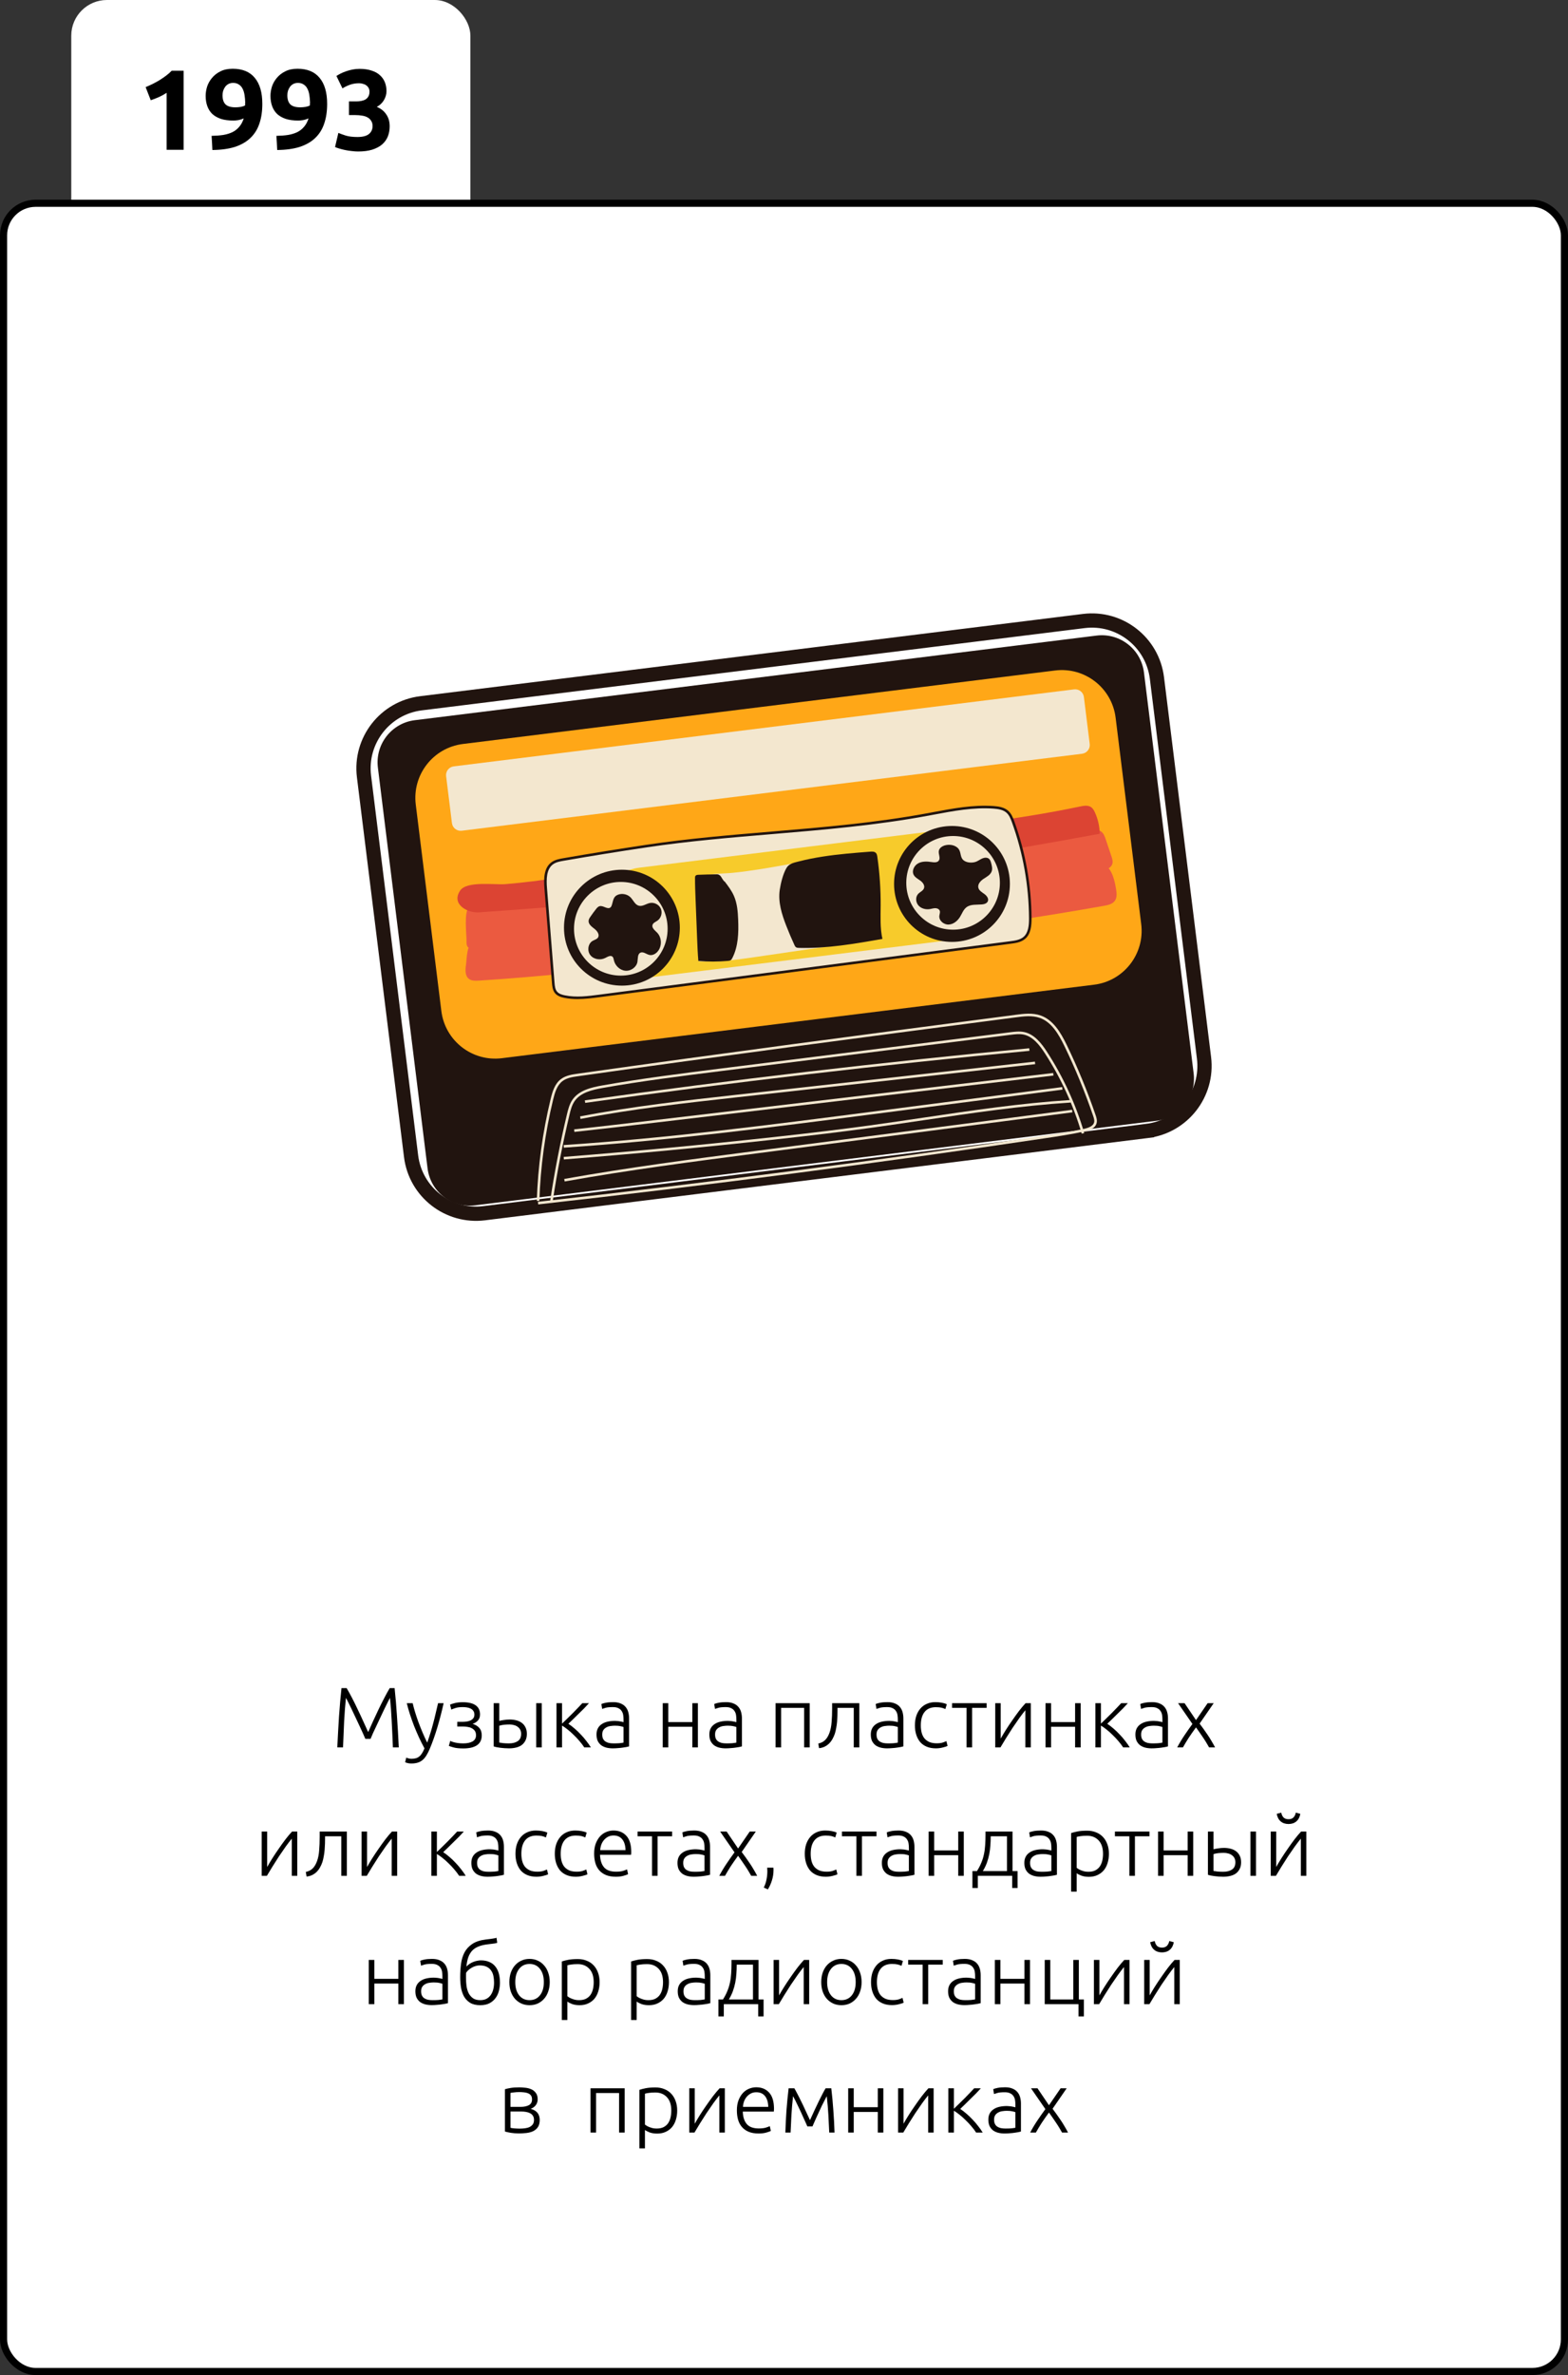 <?xml version="1.0" encoding="UTF-8"?> <svg xmlns="http://www.w3.org/2000/svg" width="220" height="333" viewBox="0 0 220 333" fill="none"><rect x="0" y="0" width="220" height="333" fill="#333333" stroke="none"/> <rect x="10" width="56" height="41" rx="5" fill="white"></rect> <path d="M20.433 12.216C20.742 12.088 21.062 11.944 21.392 11.784C21.734 11.613 22.064 11.432 22.384 11.24C22.704 11.037 23.009 10.829 23.297 10.616C23.595 10.392 23.862 10.157 24.096 9.912H25.761V21H23.377V13.016C23.056 13.229 22.699 13.427 22.305 13.608C21.91 13.779 21.526 13.928 21.152 14.056L20.433 12.216ZM33.03 15.048C33.276 15.048 33.532 15.027 33.798 14.984C34.065 14.931 34.262 14.861 34.39 14.776V14.632C34.39 14.589 34.39 14.547 34.39 14.504C34.401 14.461 34.406 14.424 34.406 14.392C34.396 14.008 34.364 13.651 34.31 13.32C34.257 12.979 34.166 12.685 34.038 12.44C33.91 12.184 33.734 11.987 33.51 11.848C33.297 11.699 33.03 11.624 32.71 11.624C32.454 11.624 32.23 11.677 32.038 11.784C31.846 11.891 31.692 12.029 31.574 12.2C31.457 12.371 31.366 12.557 31.302 12.76C31.249 12.963 31.222 13.16 31.222 13.352C31.222 13.928 31.361 14.355 31.638 14.632C31.926 14.909 32.39 15.048 33.03 15.048ZM34.198 16.6C33.974 16.707 33.724 16.787 33.446 16.84C33.18 16.883 32.95 16.904 32.758 16.904C32.065 16.904 31.473 16.824 30.982 16.664C30.492 16.493 30.086 16.259 29.766 15.96C29.457 15.651 29.228 15.283 29.078 14.856C28.929 14.429 28.854 13.96 28.854 13.448C28.854 13.021 28.924 12.584 29.062 12.136C29.212 11.688 29.441 11.283 29.75 10.92C30.06 10.547 30.449 10.243 30.918 10.008C31.398 9.763 31.974 9.64 32.646 9.64C34.022 9.64 35.057 10.067 35.75 10.92C36.454 11.763 36.806 12.979 36.806 14.568C36.806 15.613 36.668 16.536 36.39 17.336C36.124 18.136 35.702 18.808 35.126 19.352C34.561 19.896 33.836 20.312 32.95 20.6C32.065 20.877 31.014 21.021 29.798 21.032C29.788 20.691 29.772 20.36 29.75 20.04C29.729 19.72 29.708 19.389 29.686 19.048C30.294 19.037 30.844 18.995 31.334 18.92C31.825 18.835 32.257 18.701 32.63 18.52C33.004 18.328 33.318 18.077 33.574 17.768C33.841 17.459 34.049 17.069 34.198 16.6ZM42.124 15.048C42.369 15.048 42.625 15.027 42.892 14.984C43.159 14.931 43.356 14.861 43.484 14.776V14.632C43.484 14.589 43.484 14.547 43.484 14.504C43.495 14.461 43.5 14.424 43.5 14.392C43.489 14.008 43.457 13.651 43.404 13.32C43.351 12.979 43.26 12.685 43.132 12.44C43.004 12.184 42.828 11.987 42.604 11.848C42.391 11.699 42.124 11.624 41.804 11.624C41.548 11.624 41.324 11.677 41.132 11.784C40.94 11.891 40.785 12.029 40.668 12.2C40.551 12.371 40.46 12.557 40.396 12.76C40.343 12.963 40.316 13.16 40.316 13.352C40.316 13.928 40.455 14.355 40.732 14.632C41.02 14.909 41.484 15.048 42.124 15.048ZM43.292 16.6C43.068 16.707 42.817 16.787 42.54 16.84C42.273 16.883 42.044 16.904 41.852 16.904C41.159 16.904 40.567 16.824 40.076 16.664C39.585 16.493 39.18 16.259 38.86 15.96C38.551 15.651 38.321 15.283 38.172 14.856C38.023 14.429 37.948 13.96 37.948 13.448C37.948 13.021 38.017 12.584 38.156 12.136C38.305 11.688 38.535 11.283 38.844 10.92C39.153 10.547 39.543 10.243 40.012 10.008C40.492 9.763 41.068 9.64 41.74 9.64C43.116 9.64 44.151 10.067 44.844 10.92C45.548 11.763 45.9 12.979 45.9 14.568C45.9 15.613 45.761 16.536 45.484 17.336C45.217 18.136 44.796 18.808 44.22 19.352C43.655 19.896 42.929 20.312 42.044 20.6C41.159 20.877 40.108 21.021 38.892 21.032C38.881 20.691 38.865 20.36 38.844 20.04C38.823 19.72 38.801 19.389 38.78 19.048C39.388 19.037 39.937 18.995 40.428 18.92C40.919 18.835 41.351 18.701 41.724 18.52C42.097 18.328 42.412 18.077 42.668 17.768C42.935 17.459 43.143 17.069 43.292 16.6ZM50.242 21.24C49.954 21.24 49.65 21.219 49.33 21.176C49.01 21.144 48.7 21.096 48.402 21.032C48.103 20.968 47.831 20.899 47.586 20.824C47.34 20.749 47.148 20.68 47.01 20.616L47.474 18.632C47.751 18.749 48.103 18.877 48.53 19.016C48.967 19.144 49.506 19.208 50.146 19.208C50.882 19.208 51.42 19.069 51.762 18.792C52.103 18.515 52.274 18.141 52.274 17.672C52.274 17.384 52.21 17.144 52.082 16.952C51.964 16.749 51.799 16.589 51.586 16.472C51.372 16.344 51.116 16.259 50.818 16.216C50.53 16.163 50.22 16.136 49.89 16.136H48.962V14.216H50.018C50.252 14.216 50.476 14.195 50.69 14.152C50.914 14.109 51.111 14.04 51.282 13.944C51.452 13.837 51.586 13.699 51.682 13.528C51.788 13.347 51.842 13.123 51.842 12.856C51.842 12.653 51.799 12.477 51.714 12.328C51.628 12.179 51.516 12.056 51.378 11.96C51.25 11.864 51.095 11.795 50.914 11.752C50.743 11.699 50.567 11.672 50.386 11.672C49.927 11.672 49.5 11.741 49.106 11.88C48.722 12.019 48.37 12.189 48.05 12.392L47.202 10.648C47.372 10.541 47.57 10.429 47.794 10.312C48.028 10.195 48.284 10.088 48.562 9.992C48.839 9.896 49.132 9.816 49.442 9.752C49.762 9.688 50.098 9.656 50.45 9.656C51.1 9.656 51.66 9.736 52.13 9.896C52.61 10.045 53.004 10.264 53.314 10.552C53.623 10.829 53.852 11.16 54.002 11.544C54.151 11.917 54.226 12.328 54.226 12.776C54.226 13.213 54.103 13.64 53.858 14.056C53.612 14.461 53.282 14.771 52.866 14.984C53.442 15.219 53.884 15.571 54.194 16.04C54.514 16.499 54.674 17.053 54.674 17.704C54.674 18.216 54.588 18.691 54.418 19.128C54.247 19.555 53.98 19.928 53.618 20.248C53.255 20.557 52.791 20.803 52.226 20.984C51.671 21.155 51.01 21.24 50.242 21.24Z" fill="black"></path> <rect x="0.5" y="28.5" width="219" height="304" rx="4.5" fill="white" stroke="black"></rect> <path d="M51.261 243.8C51.181 243.6 51.065 243.336 50.913 243.008C50.769 242.68 50.605 242.324 50.421 241.94C50.237 241.548 50.049 241.148 49.857 240.74C49.665 240.324 49.481 239.936 49.305 239.576C49.129 239.216 48.973 238.9 48.837 238.628C48.701 238.356 48.601 238.164 48.537 238.052C48.433 239.052 48.349 240.14 48.285 241.316C48.229 242.484 48.177 243.712 48.129 245H47.325C47.397 243.488 47.477 242.04 47.565 240.656C47.661 239.272 47.777 237.948 47.913 236.684H48.633C48.873 237.084 49.129 237.548 49.401 238.076C49.673 238.596 49.941 239.14 50.205 239.708C50.477 240.268 50.737 240.824 50.985 241.376C51.241 241.92 51.465 242.412 51.657 242.852C51.849 242.412 52.069 241.92 52.317 241.376C52.573 240.824 52.833 240.268 53.097 239.708C53.369 239.14 53.641 238.596 53.913 238.076C54.185 237.548 54.441 237.084 54.681 236.684H55.365C55.501 237.948 55.613 239.272 55.701 240.656C55.797 242.04 55.881 243.488 55.953 245H55.125C55.077 243.712 55.021 242.484 54.957 241.316C54.901 240.14 54.821 239.052 54.717 238.052C54.653 238.164 54.553 238.356 54.417 238.628C54.281 238.9 54.125 239.216 53.949 239.576C53.773 239.936 53.589 240.324 53.397 240.74C53.205 241.148 53.017 241.548 52.833 241.94C52.649 242.324 52.481 242.68 52.329 243.008C52.185 243.336 52.073 243.6 51.993 243.8H51.261ZM59.556 245.132C59.292 244.644 59.036 244.136 58.788 243.608C58.548 243.08 58.32 242.548 58.104 242.012C57.896 241.468 57.704 240.928 57.528 240.392C57.352 239.848 57.2 239.316 57.072 238.796H57.9C57.988 239.18 58.1 239.596 58.236 240.044C58.372 240.484 58.524 240.94 58.692 241.412C58.868 241.884 59.06 242.368 59.268 242.864C59.476 243.36 59.7 243.848 59.94 244.328C60.116 243.832 60.272 243.364 60.408 242.924C60.544 242.484 60.668 242.048 60.78 241.616C60.9 241.176 61.012 240.728 61.116 240.272C61.228 239.816 61.344 239.324 61.464 238.796H62.244C61.988 239.956 61.696 241.084 61.368 242.18C61.04 243.276 60.684 244.28 60.3 245.192C60.148 245.552 59.992 245.86 59.832 246.116C59.672 246.38 59.492 246.596 59.292 246.764C59.1 246.932 58.872 247.056 58.608 247.136C58.352 247.216 58.048 247.256 57.696 247.256C57.496 247.256 57.312 247.232 57.144 247.184C56.984 247.136 56.884 247.1 56.844 247.076L57 246.428C57.032 246.452 57.12 246.484 57.264 246.524C57.416 246.572 57.572 246.596 57.732 246.596C57.956 246.596 58.156 246.572 58.332 246.524C58.516 246.476 58.68 246.392 58.824 246.272C58.968 246.16 59.096 246.012 59.208 245.828C59.328 245.644 59.444 245.412 59.556 245.132ZM64.988 244.436C65.548 244.436 65.988 244.344 66.308 244.16C66.628 243.968 66.788 243.684 66.788 243.308C66.788 243.036 66.728 242.82 66.608 242.66C66.488 242.5 66.336 242.376 66.152 242.288C65.976 242.2 65.784 242.144 65.576 242.12C65.376 242.088 65.192 242.072 65.024 242.072H64.16V241.412H64.964C65.108 241.412 65.272 241.4 65.456 241.376C65.648 241.352 65.824 241.304 65.984 241.232C66.144 241.16 66.28 241.06 66.392 240.932C66.504 240.796 66.56 240.62 66.56 240.404C66.56 240.196 66.512 240.024 66.416 239.888C66.328 239.752 66.208 239.644 66.056 239.564C65.904 239.484 65.728 239.428 65.528 239.396C65.336 239.364 65.14 239.348 64.94 239.348C64.484 239.348 64.124 239.396 63.86 239.492C63.596 239.58 63.416 239.648 63.32 239.696L63.14 239C63.252 238.944 63.464 238.876 63.776 238.796C64.088 238.708 64.476 238.664 64.94 238.664C65.732 238.664 66.332 238.808 66.74 239.096C67.148 239.384 67.352 239.812 67.352 240.38C67.352 240.732 67.248 241.02 67.04 241.244C66.832 241.46 66.588 241.612 66.308 241.7C66.7 241.812 67.012 242 67.244 242.264C67.476 242.528 67.592 242.876 67.592 243.308C67.592 243.924 67.372 244.384 66.932 244.688C66.492 244.992 65.848 245.144 65 245.144C64.432 245.144 63.976 245.096 63.632 245C63.288 244.904 63.068 244.832 62.972 244.784L63.176 244.076C63.2 244.092 63.252 244.12 63.332 244.16C63.42 244.192 63.54 244.232 63.692 244.28C63.844 244.32 64.028 244.356 64.244 244.388C64.46 244.42 64.708 244.436 64.988 244.436ZM69.266 238.796H70.046V241.28C70.19 241.24 70.402 241.2 70.682 241.16C70.962 241.112 71.242 241.088 71.522 241.088C71.834 241.088 72.134 241.124 72.422 241.196C72.718 241.268 72.974 241.384 73.19 241.544C73.414 241.704 73.59 241.912 73.718 242.168C73.854 242.424 73.922 242.736 73.922 243.104C73.922 243.472 73.854 243.784 73.718 244.04C73.59 244.296 73.414 244.508 73.19 244.676C72.966 244.836 72.698 244.952 72.386 245.024C72.082 245.096 71.758 245.132 71.414 245.132C71.206 245.132 70.994 245.124 70.778 245.108C70.57 245.092 70.37 245.072 70.178 245.048C69.994 245.024 69.822 244.996 69.662 244.964C69.502 244.932 69.37 244.896 69.266 244.856V238.796ZM71.414 244.436C71.918 244.436 72.326 244.332 72.638 244.124C72.958 243.916 73.118 243.576 73.118 243.104C73.118 242.88 73.074 242.684 72.986 242.516C72.898 242.348 72.778 242.212 72.626 242.108C72.482 241.996 72.31 241.916 72.11 241.868C71.918 241.812 71.714 241.784 71.498 241.784C71.25 241.784 70.998 241.796 70.742 241.82C70.486 241.844 70.254 241.892 70.046 241.964V244.316C70.15 244.34 70.33 244.368 70.586 244.4C70.842 244.424 71.118 244.436 71.414 244.436ZM76.01 245H75.23V238.796H76.01V245ZM78.079 245V238.796H78.859V241.664C79.083 241.448 79.331 241.208 79.603 240.944C79.883 240.672 80.155 240.404 80.419 240.14C80.683 239.868 80.927 239.616 81.151 239.384C81.383 239.144 81.567 238.948 81.703 238.796H82.639C82.455 239.004 82.235 239.24 81.979 239.504C81.723 239.76 81.459 240.02 81.187 240.284C80.923 240.548 80.663 240.804 80.407 241.052C80.159 241.3 79.939 241.512 79.747 241.688C80.019 241.864 80.307 242.084 80.611 242.348C80.915 242.604 81.207 242.884 81.487 243.188C81.775 243.484 82.039 243.792 82.279 244.112C82.527 244.424 82.735 244.72 82.903 245H81.979C81.787 244.704 81.559 244.404 81.295 244.1C81.039 243.796 80.767 243.508 80.479 243.236C80.199 242.956 79.915 242.704 79.627 242.48C79.347 242.256 79.091 242.076 78.859 241.94V245H78.079ZM86.105 244.436C86.409 244.436 86.673 244.428 86.897 244.412C87.129 244.388 87.325 244.36 87.485 244.328V242.144C87.397 242.104 87.257 242.064 87.065 242.024C86.873 241.976 86.609 241.952 86.273 241.952C86.081 241.952 85.881 241.968 85.673 242C85.465 242.024 85.273 242.084 85.097 242.18C84.921 242.268 84.777 242.392 84.665 242.552C84.553 242.712 84.497 242.924 84.497 243.188C84.497 243.42 84.533 243.616 84.605 243.776C84.685 243.936 84.793 244.064 84.929 244.16C85.073 244.256 85.241 244.328 85.433 244.376C85.633 244.416 85.857 244.436 86.105 244.436ZM86.033 238.652C86.441 238.652 86.785 238.712 87.065 238.832C87.353 238.944 87.585 239.104 87.761 239.312C87.937 239.512 88.065 239.752 88.145 240.032C88.225 240.312 88.265 240.616 88.265 240.944V244.856C88.185 244.88 88.069 244.908 87.917 244.94C87.765 244.964 87.589 244.992 87.389 245.024C87.189 245.056 86.965 245.08 86.717 245.096C86.477 245.12 86.229 245.132 85.973 245.132C85.645 245.132 85.341 245.096 85.061 245.024C84.789 244.952 84.549 244.84 84.341 244.688C84.141 244.528 83.981 244.328 83.861 244.088C83.749 243.84 83.693 243.54 83.693 243.188C83.693 242.852 83.757 242.564 83.885 242.324C84.013 242.084 84.193 241.888 84.425 241.736C84.657 241.576 84.933 241.46 85.253 241.388C85.573 241.316 85.921 241.28 86.297 241.28C86.409 241.28 86.525 241.288 86.645 241.304C86.773 241.312 86.893 241.328 87.005 241.352C87.125 241.368 87.225 241.388 87.305 241.412C87.393 241.428 87.453 241.444 87.485 241.46V241.076C87.485 240.86 87.469 240.652 87.437 240.452C87.405 240.244 87.333 240.06 87.221 239.9C87.117 239.732 86.965 239.6 86.765 239.504C86.573 239.4 86.317 239.348 85.997 239.348C85.541 239.348 85.201 239.38 84.977 239.444C84.753 239.508 84.589 239.56 84.485 239.6L84.377 238.916C84.513 238.852 84.721 238.792 85.001 238.736C85.289 238.68 85.633 238.652 86.033 238.652ZM97.917 245H97.137V242.108H93.765V245H92.985V238.796H93.765V241.448H97.137V238.796H97.917V245ZM101.937 244.436C102.241 244.436 102.505 244.428 102.729 244.412C102.961 244.388 103.157 244.36 103.317 244.328V242.144C103.229 242.104 103.089 242.064 102.897 242.024C102.705 241.976 102.441 241.952 102.105 241.952C101.913 241.952 101.713 241.968 101.505 242C101.297 242.024 101.105 242.084 100.929 242.18C100.753 242.268 100.609 242.392 100.497 242.552C100.385 242.712 100.329 242.924 100.329 243.188C100.329 243.42 100.365 243.616 100.437 243.776C100.517 243.936 100.625 244.064 100.761 244.16C100.905 244.256 101.073 244.328 101.265 244.376C101.465 244.416 101.689 244.436 101.937 244.436ZM101.865 238.652C102.273 238.652 102.617 238.712 102.897 238.832C103.185 238.944 103.417 239.104 103.593 239.312C103.769 239.512 103.897 239.752 103.977 240.032C104.057 240.312 104.097 240.616 104.097 240.944V244.856C104.017 244.88 103.901 244.908 103.749 244.94C103.597 244.964 103.421 244.992 103.221 245.024C103.021 245.056 102.797 245.08 102.549 245.096C102.309 245.12 102.061 245.132 101.805 245.132C101.477 245.132 101.173 245.096 100.893 245.024C100.621 244.952 100.381 244.84 100.173 244.688C99.973 244.528 99.813 244.328 99.693 244.088C99.581 243.84 99.525 243.54 99.525 243.188C99.525 242.852 99.589 242.564 99.717 242.324C99.845 242.084 100.025 241.888 100.257 241.736C100.489 241.576 100.765 241.46 101.085 241.388C101.405 241.316 101.753 241.28 102.129 241.28C102.241 241.28 102.357 241.288 102.477 241.304C102.605 241.312 102.725 241.328 102.837 241.352C102.957 241.368 103.057 241.388 103.137 241.412C103.225 241.428 103.285 241.444 103.317 241.46V241.076C103.317 240.86 103.301 240.652 103.269 240.452C103.237 240.244 103.165 240.06 103.053 239.9C102.949 239.732 102.797 239.6 102.597 239.504C102.405 239.4 102.149 239.348 101.829 239.348C101.373 239.348 101.033 239.38 100.809 239.444C100.585 239.508 100.421 239.56 100.317 239.6L100.209 238.916C100.345 238.852 100.553 238.792 100.833 238.736C101.121 238.68 101.465 238.652 101.865 238.652ZM113.605 245H112.825V239.456H109.597V245H108.817V238.796H113.605V245ZM117.509 239.456V239.708C117.509 239.948 117.505 240.212 117.497 240.5C117.489 240.78 117.473 241.068 117.449 241.364C117.425 241.66 117.385 241.956 117.329 242.252C117.281 242.54 117.217 242.812 117.137 243.068C117.049 243.332 116.937 243.584 116.801 243.824C116.673 244.056 116.517 244.264 116.333 244.448C116.157 244.624 115.949 244.772 115.709 244.892C115.477 245.004 115.213 245.076 114.917 245.108L114.809 244.46C115.209 244.372 115.529 244.208 115.769 243.968C116.017 243.728 116.221 243.388 116.381 242.948C116.541 242.508 116.641 242.004 116.681 241.436C116.729 240.86 116.753 240.232 116.753 239.552V238.796H120.569V245H119.789V239.456H117.509ZM124.59 244.436C124.894 244.436 125.158 244.428 125.382 244.412C125.614 244.388 125.81 244.36 125.97 244.328V242.144C125.882 242.104 125.742 242.064 125.55 242.024C125.358 241.976 125.094 241.952 124.758 241.952C124.566 241.952 124.366 241.968 124.158 242C123.95 242.024 123.758 242.084 123.582 242.18C123.406 242.268 123.262 242.392 123.15 242.552C123.038 242.712 122.982 242.924 122.982 243.188C122.982 243.42 123.018 243.616 123.09 243.776C123.17 243.936 123.278 244.064 123.414 244.16C123.558 244.256 123.726 244.328 123.918 244.376C124.118 244.416 124.342 244.436 124.59 244.436ZM124.518 238.652C124.926 238.652 125.27 238.712 125.55 238.832C125.838 238.944 126.07 239.104 126.246 239.312C126.422 239.512 126.55 239.752 126.63 240.032C126.71 240.312 126.75 240.616 126.75 240.944V244.856C126.67 244.88 126.554 244.908 126.402 244.94C126.25 244.964 126.074 244.992 125.874 245.024C125.674 245.056 125.45 245.08 125.202 245.096C124.962 245.12 124.714 245.132 124.458 245.132C124.13 245.132 123.826 245.096 123.546 245.024C123.274 244.952 123.034 244.84 122.826 244.688C122.626 244.528 122.466 244.328 122.346 244.088C122.234 243.84 122.178 243.54 122.178 243.188C122.178 242.852 122.242 242.564 122.37 242.324C122.498 242.084 122.678 241.888 122.91 241.736C123.142 241.576 123.418 241.46 123.738 241.388C124.058 241.316 124.406 241.28 124.782 241.28C124.894 241.28 125.01 241.288 125.13 241.304C125.258 241.312 125.378 241.328 125.49 241.352C125.61 241.368 125.71 241.388 125.79 241.412C125.878 241.428 125.938 241.444 125.97 241.46V241.076C125.97 240.86 125.954 240.652 125.922 240.452C125.89 240.244 125.818 240.06 125.706 239.9C125.602 239.732 125.45 239.6 125.25 239.504C125.058 239.4 124.802 239.348 124.482 239.348C124.026 239.348 123.686 239.38 123.462 239.444C123.238 239.508 123.074 239.56 122.97 239.6L122.862 238.916C122.998 238.852 123.206 238.792 123.486 238.736C123.774 238.68 124.118 238.652 124.518 238.652ZM131.307 245.132C130.827 245.132 130.403 245.056 130.035 244.904C129.667 244.752 129.359 244.536 129.111 244.256C128.871 243.968 128.687 243.628 128.559 243.236C128.431 242.836 128.367 242.396 128.367 241.916C128.367 241.428 128.431 240.984 128.559 240.584C128.695 240.184 128.887 239.84 129.135 239.552C129.383 239.264 129.683 239.044 130.035 238.892C130.387 238.732 130.783 238.652 131.223 238.652C131.559 238.652 131.871 238.68 132.159 238.736C132.455 238.792 132.683 238.864 132.843 238.952L132.639 239.624C132.479 239.544 132.299 239.48 132.099 239.432C131.899 239.384 131.631 239.36 131.295 239.36C130.607 239.36 130.083 239.584 129.723 240.032C129.371 240.472 129.195 241.1 129.195 241.916C129.195 242.284 129.235 242.624 129.315 242.936C129.395 243.24 129.523 243.504 129.699 243.728C129.883 243.944 130.115 244.116 130.395 244.244C130.683 244.364 131.031 244.424 131.439 244.424C131.775 244.424 132.055 244.388 132.279 244.316C132.511 244.236 132.679 244.168 132.783 244.112L132.951 244.784C132.807 244.864 132.579 244.94 132.267 245.012C131.963 245.092 131.643 245.132 131.307 245.132ZM138.43 238.796V239.456H136.39V245H135.61V239.456H133.582V238.796H138.43ZM143.861 239.792C143.621 240.08 143.341 240.444 143.021 240.884C142.709 241.324 142.389 241.788 142.061 242.276C141.741 242.764 141.433 243.248 141.137 243.728C140.841 244.208 140.585 244.632 140.369 245H139.637V238.796H140.405V243.764C140.597 243.42 140.833 243.024 141.113 242.576C141.401 242.12 141.705 241.664 142.025 241.208C142.345 240.744 142.665 240.3 142.985 239.876C143.313 239.452 143.617 239.092 143.897 238.796H144.629V245H143.861V239.792ZM151.624 245H150.844V242.108H147.472V245H146.692V238.796H147.472V241.448H150.844V238.796H151.624V245ZM153.688 245V238.796H154.468V241.664C154.692 241.448 154.94 241.208 155.212 240.944C155.492 240.672 155.764 240.404 156.028 240.14C156.292 239.868 156.536 239.616 156.76 239.384C156.992 239.144 157.176 238.948 157.312 238.796H158.248C158.064 239.004 157.844 239.24 157.588 239.504C157.332 239.76 157.068 240.02 156.796 240.284C156.532 240.548 156.272 240.804 156.016 241.052C155.768 241.3 155.548 241.512 155.356 241.688C155.628 241.864 155.916 242.084 156.22 242.348C156.524 242.604 156.816 242.884 157.096 243.188C157.384 243.484 157.648 243.792 157.888 244.112C158.136 244.424 158.344 244.72 158.512 245H157.588C157.396 244.704 157.168 244.404 156.904 244.1C156.648 243.796 156.376 243.508 156.088 243.236C155.808 242.956 155.524 242.704 155.236 242.48C154.956 242.256 154.7 242.076 154.468 241.94V245H153.688ZM161.715 244.436C162.019 244.436 162.283 244.428 162.507 244.412C162.739 244.388 162.935 244.36 163.095 244.328V242.144C163.007 242.104 162.867 242.064 162.675 242.024C162.483 241.976 162.219 241.952 161.883 241.952C161.691 241.952 161.491 241.968 161.283 242C161.075 242.024 160.883 242.084 160.707 242.18C160.531 242.268 160.387 242.392 160.275 242.552C160.163 242.712 160.107 242.924 160.107 243.188C160.107 243.42 160.143 243.616 160.215 243.776C160.295 243.936 160.403 244.064 160.539 244.16C160.683 244.256 160.851 244.328 161.043 244.376C161.243 244.416 161.467 244.436 161.715 244.436ZM161.643 238.652C162.051 238.652 162.395 238.712 162.675 238.832C162.963 238.944 163.195 239.104 163.371 239.312C163.547 239.512 163.675 239.752 163.755 240.032C163.835 240.312 163.875 240.616 163.875 240.944V244.856C163.795 244.88 163.679 244.908 163.527 244.94C163.375 244.964 163.199 244.992 162.999 245.024C162.799 245.056 162.575 245.08 162.327 245.096C162.087 245.12 161.839 245.132 161.583 245.132C161.255 245.132 160.951 245.096 160.671 245.024C160.399 244.952 160.159 244.84 159.951 244.688C159.751 244.528 159.591 244.328 159.471 244.088C159.359 243.84 159.303 243.54 159.303 243.188C159.303 242.852 159.367 242.564 159.495 242.324C159.623 242.084 159.803 241.888 160.035 241.736C160.267 241.576 160.543 241.46 160.863 241.388C161.183 241.316 161.531 241.28 161.907 241.28C162.019 241.28 162.135 241.288 162.255 241.304C162.383 241.312 162.503 241.328 162.615 241.352C162.735 241.368 162.835 241.388 162.915 241.412C163.003 241.428 163.063 241.444 163.095 241.46V241.076C163.095 240.86 163.079 240.652 163.047 240.452C163.015 240.244 162.943 240.06 162.831 239.9C162.727 239.732 162.575 239.6 162.375 239.504C162.183 239.4 161.927 239.348 161.607 239.348C161.151 239.348 160.811 239.38 160.587 239.444C160.363 239.508 160.199 239.56 160.095 239.6L159.987 238.916C160.123 238.852 160.331 238.792 160.611 238.736C160.899 238.68 161.243 238.652 161.643 238.652ZM167.808 242.192C167.632 242.424 167.456 242.668 167.28 242.924C167.104 243.18 166.932 243.432 166.764 243.68C166.604 243.928 166.456 244.168 166.32 244.4C166.184 244.624 166.068 244.824 165.972 245H165.168C165.496 244.384 165.84 243.812 166.2 243.284C166.56 242.748 166.928 242.224 167.304 241.712L165.288 238.796H166.2L167.808 241.172L169.44 238.796H170.292L168.312 241.664C168.48 241.888 168.66 242.132 168.852 242.396C169.044 242.66 169.236 242.936 169.428 243.224C169.62 243.504 169.804 243.796 169.98 244.1C170.164 244.404 170.332 244.704 170.484 245H169.644C169.548 244.824 169.432 244.624 169.296 244.4C169.16 244.168 169.008 243.928 168.84 243.68C168.68 243.432 168.508 243.18 168.324 242.924C168.148 242.668 167.976 242.424 167.808 242.192ZM40.941 257.792C40.702 258.08 40.422 258.444 40.102 258.884C39.789 259.324 39.469 259.788 39.142 260.276C38.822 260.764 38.514 261.248 38.218 261.728C37.922 262.208 37.666 262.632 37.45 263H36.718V256.796H37.486V261.764C37.678 261.42 37.913 261.024 38.194 260.576C38.481 260.12 38.785 259.664 39.105 259.208C39.425 258.744 39.745 258.3 40.066 257.876C40.394 257.452 40.697 257.092 40.977 256.796H41.709V263H40.941V257.792ZM45.608 257.456V257.708C45.608 257.948 45.604 258.212 45.596 258.5C45.588 258.78 45.572 259.068 45.548 259.364C45.524 259.66 45.484 259.956 45.428 260.252C45.38 260.54 45.316 260.812 45.236 261.068C45.148 261.332 45.036 261.584 44.9 261.824C44.772 262.056 44.616 262.264 44.432 262.448C44.256 262.624 44.048 262.772 43.808 262.892C43.576 263.004 43.312 263.076 43.016 263.108L42.908 262.46C43.308 262.372 43.628 262.208 43.868 261.968C44.116 261.728 44.32 261.388 44.48 260.948C44.64 260.508 44.74 260.004 44.78 259.436C44.828 258.86 44.852 258.232 44.852 257.552V256.796H48.668V263H47.888V257.456H45.608ZM54.957 257.792C54.717 258.08 54.437 258.444 54.117 258.884C53.805 259.324 53.485 259.788 53.157 260.276C52.837 260.764 52.529 261.248 52.233 261.728C51.937 262.208 51.681 262.632 51.465 263H50.733V256.796H51.501V261.764C51.693 261.42 51.929 261.024 52.209 260.576C52.497 260.12 52.801 259.664 53.121 259.208C53.441 258.744 53.761 258.3 54.081 257.876C54.409 257.452 54.713 257.092 54.993 256.796H55.725V263H54.957V257.792ZM60.518 263V256.796H61.298V259.664C61.522 259.448 61.77 259.208 62.042 258.944C62.322 258.672 62.594 258.404 62.858 258.14C63.122 257.868 63.366 257.616 63.59 257.384C63.822 257.144 64.006 256.948 64.142 256.796H65.078C64.894 257.004 64.674 257.24 64.418 257.504C64.162 257.76 63.898 258.02 63.626 258.284C63.362 258.548 63.102 258.804 62.846 259.052C62.598 259.3 62.378 259.512 62.186 259.688C62.458 259.864 62.746 260.084 63.05 260.348C63.354 260.604 63.646 260.884 63.926 261.188C64.214 261.484 64.478 261.792 64.718 262.112C64.966 262.424 65.174 262.72 65.342 263H64.418C64.226 262.704 63.998 262.404 63.734 262.1C63.478 261.796 63.206 261.508 62.918 261.236C62.638 260.956 62.354 260.704 62.066 260.48C61.786 260.256 61.53 260.076 61.298 259.94V263H60.518ZM68.545 262.436C68.849 262.436 69.113 262.428 69.337 262.412C69.569 262.388 69.765 262.36 69.925 262.328V260.144C69.837 260.104 69.697 260.064 69.505 260.024C69.313 259.976 69.049 259.952 68.713 259.952C68.521 259.952 68.321 259.968 68.113 260C67.905 260.024 67.713 260.084 67.537 260.18C67.361 260.268 67.217 260.392 67.105 260.552C66.993 260.712 66.937 260.924 66.937 261.188C66.937 261.42 66.973 261.616 67.045 261.776C67.125 261.936 67.233 262.064 67.369 262.16C67.513 262.256 67.681 262.328 67.873 262.376C68.073 262.416 68.297 262.436 68.545 262.436ZM68.473 256.652C68.881 256.652 69.225 256.712 69.505 256.832C69.793 256.944 70.025 257.104 70.201 257.312C70.377 257.512 70.505 257.752 70.585 258.032C70.665 258.312 70.705 258.616 70.705 258.944V262.856C70.625 262.88 70.509 262.908 70.357 262.94C70.205 262.964 70.029 262.992 69.829 263.024C69.629 263.056 69.405 263.08 69.157 263.096C68.917 263.12 68.669 263.132 68.413 263.132C68.085 263.132 67.781 263.096 67.501 263.024C67.229 262.952 66.989 262.84 66.781 262.688C66.581 262.528 66.421 262.328 66.301 262.088C66.189 261.84 66.133 261.54 66.133 261.188C66.133 260.852 66.197 260.564 66.325 260.324C66.453 260.084 66.633 259.888 66.865 259.736C67.097 259.576 67.373 259.46 67.693 259.388C68.013 259.316 68.361 259.28 68.737 259.28C68.849 259.28 68.965 259.288 69.085 259.304C69.213 259.312 69.333 259.328 69.445 259.352C69.565 259.368 69.665 259.388 69.745 259.412C69.833 259.428 69.893 259.444 69.925 259.46V259.076C69.925 258.86 69.909 258.652 69.877 258.452C69.845 258.244 69.773 258.06 69.661 257.9C69.557 257.732 69.405 257.6 69.205 257.504C69.013 257.4 68.757 257.348 68.437 257.348C67.981 257.348 67.641 257.38 67.417 257.444C67.193 257.508 67.029 257.56 66.925 257.6L66.817 256.916C66.953 256.852 67.161 256.792 67.441 256.736C67.729 256.68 68.073 256.652 68.473 256.652ZM75.262 263.132C74.782 263.132 74.358 263.056 73.99 262.904C73.622 262.752 73.314 262.536 73.066 262.256C72.826 261.968 72.642 261.628 72.514 261.236C72.386 260.836 72.322 260.396 72.322 259.916C72.322 259.428 72.386 258.984 72.514 258.584C72.65 258.184 72.842 257.84 73.09 257.552C73.338 257.264 73.638 257.044 73.99 256.892C74.342 256.732 74.738 256.652 75.178 256.652C75.514 256.652 75.826 256.68 76.114 256.736C76.41 256.792 76.638 256.864 76.798 256.952L76.594 257.624C76.434 257.544 76.254 257.48 76.054 257.432C75.854 257.384 75.586 257.36 75.25 257.36C74.562 257.36 74.038 257.584 73.678 258.032C73.326 258.472 73.15 259.1 73.15 259.916C73.15 260.284 73.19 260.624 73.27 260.936C73.35 261.24 73.478 261.504 73.654 261.728C73.838 261.944 74.07 262.116 74.35 262.244C74.638 262.364 74.986 262.424 75.394 262.424C75.73 262.424 76.01 262.388 76.234 262.316C76.466 262.236 76.634 262.168 76.738 262.112L76.906 262.784C76.762 262.864 76.534 262.94 76.222 263.012C75.918 263.092 75.598 263.132 75.262 263.132ZM80.782 263.132C80.302 263.132 79.878 263.056 79.51 262.904C79.142 262.752 78.834 262.536 78.586 262.256C78.346 261.968 78.162 261.628 78.034 261.236C77.906 260.836 77.842 260.396 77.842 259.916C77.842 259.428 77.906 258.984 78.034 258.584C78.17 258.184 78.362 257.84 78.61 257.552C78.858 257.264 79.158 257.044 79.51 256.892C79.862 256.732 80.258 256.652 80.698 256.652C81.034 256.652 81.346 256.68 81.634 256.736C81.93 256.792 82.158 256.864 82.318 256.952L82.114 257.624C81.954 257.544 81.774 257.48 81.574 257.432C81.374 257.384 81.106 257.36 80.77 257.36C80.082 257.36 79.558 257.584 79.198 258.032C78.846 258.472 78.67 259.1 78.67 259.916C78.67 260.284 78.71 260.624 78.79 260.936C78.87 261.24 78.998 261.504 79.174 261.728C79.358 261.944 79.59 262.116 79.87 262.244C80.158 262.364 80.506 262.424 80.914 262.424C81.25 262.424 81.53 262.388 81.754 262.316C81.986 262.236 82.154 262.168 82.258 262.112L82.426 262.784C82.282 262.864 82.054 262.94 81.742 263.012C81.438 263.092 81.118 263.132 80.782 263.132ZM83.361 259.892C83.361 259.348 83.437 258.876 83.589 258.476C83.749 258.068 83.953 257.728 84.201 257.456C84.457 257.184 84.745 256.984 85.065 256.856C85.393 256.72 85.729 256.652 86.073 256.652C86.833 256.652 87.437 256.9 87.885 257.396C88.341 257.892 88.569 258.656 88.569 259.688C88.569 259.752 88.565 259.816 88.557 259.88C88.557 259.944 88.553 260.004 88.545 260.06H84.189C84.213 260.82 84.401 261.404 84.753 261.812C85.105 262.22 85.665 262.424 86.433 262.424C86.857 262.424 87.193 262.384 87.441 262.304C87.689 262.224 87.869 262.156 87.981 262.1L88.125 262.772C88.013 262.836 87.801 262.912 87.489 263C87.185 263.088 86.825 263.132 86.409 263.132C85.865 263.132 85.401 263.052 85.017 262.892C84.633 262.732 84.317 262.508 84.069 262.22C83.821 261.932 83.641 261.592 83.529 261.2C83.417 260.8 83.361 260.364 83.361 259.892ZM87.765 259.4C87.749 258.752 87.597 258.248 87.309 257.888C87.021 257.528 86.613 257.348 86.085 257.348C85.805 257.348 85.553 257.404 85.329 257.516C85.113 257.628 84.921 257.78 84.753 257.972C84.593 258.156 84.465 258.372 84.369 258.62C84.281 258.868 84.229 259.128 84.213 259.4H87.765ZM94.303 256.796V257.456H92.263V263H91.483V257.456H89.455V256.796H94.303ZM97.466 262.436C97.77 262.436 98.034 262.428 98.258 262.412C98.49 262.388 98.686 262.36 98.847 262.328V260.144C98.758 260.104 98.618 260.064 98.427 260.024C98.234 259.976 97.971 259.952 97.635 259.952C97.442 259.952 97.243 259.968 97.034 260C96.826 260.024 96.635 260.084 96.459 260.18C96.282 260.268 96.138 260.392 96.026 260.552C95.915 260.712 95.859 260.924 95.859 261.188C95.859 261.42 95.894 261.616 95.966 261.776C96.046 261.936 96.154 262.064 96.29 262.16C96.434 262.256 96.603 262.328 96.794 262.376C96.995 262.416 97.219 262.436 97.466 262.436ZM97.394 256.652C97.802 256.652 98.147 256.712 98.427 256.832C98.715 256.944 98.947 257.104 99.123 257.312C99.299 257.512 99.427 257.752 99.507 258.032C99.587 258.312 99.626 258.616 99.626 258.944V262.856C99.546 262.88 99.43 262.908 99.278 262.94C99.126 262.964 98.951 262.992 98.751 263.024C98.55 263.056 98.326 263.08 98.079 263.096C97.838 263.12 97.591 263.132 97.335 263.132C97.007 263.132 96.703 263.096 96.422 263.024C96.15 262.952 95.91 262.84 95.703 262.688C95.502 262.528 95.343 262.328 95.222 262.088C95.111 261.84 95.055 261.54 95.055 261.188C95.055 260.852 95.118 260.564 95.246 260.324C95.374 260.084 95.555 259.888 95.787 259.736C96.019 259.576 96.294 259.46 96.615 259.388C96.934 259.316 97.282 259.28 97.659 259.28C97.77 259.28 97.886 259.288 98.007 259.304C98.135 259.312 98.254 259.328 98.367 259.352C98.487 259.368 98.587 259.388 98.666 259.412C98.754 259.428 98.814 259.444 98.847 259.46V259.076C98.847 258.86 98.831 258.652 98.799 258.452C98.766 258.244 98.695 258.06 98.582 257.9C98.478 257.732 98.326 257.6 98.126 257.504C97.934 257.4 97.678 257.348 97.359 257.348C96.903 257.348 96.562 257.38 96.338 257.444C96.115 257.508 95.951 257.56 95.847 257.6L95.739 256.916C95.874 256.852 96.082 256.792 96.362 256.736C96.65 256.68 96.995 256.652 97.394 256.652ZM103.56 260.192C103.384 260.424 103.208 260.668 103.032 260.924C102.856 261.18 102.684 261.432 102.516 261.68C102.356 261.928 102.208 262.168 102.072 262.4C101.936 262.624 101.82 262.824 101.724 263H100.92C101.248 262.384 101.592 261.812 101.952 261.284C102.312 260.748 102.68 260.224 103.056 259.712L101.04 256.796H101.952L103.56 259.172L105.192 256.796H106.044L104.064 259.664C104.232 259.888 104.412 260.132 104.604 260.396C104.796 260.66 104.988 260.936 105.18 261.224C105.372 261.504 105.556 261.796 105.732 262.1C105.916 262.404 106.084 262.704 106.236 263H105.396C105.3 262.824 105.184 262.624 105.048 262.4C104.912 262.168 104.76 261.928 104.592 261.68C104.432 261.432 104.26 261.18 104.076 260.924C103.9 260.668 103.728 260.424 103.56 260.192ZM108.516 261.86C108.524 261.932 108.528 261.996 108.528 262.052C108.528 262.108 108.528 262.156 108.528 262.196C108.528 262.692 108.456 263.168 108.312 263.624C108.176 264.08 107.984 264.508 107.736 264.908L107.16 264.644C107.344 264.292 107.472 263.92 107.544 263.528C107.624 263.144 107.664 262.744 107.664 262.328C107.664 262.232 107.66 262.152 107.652 262.088C107.652 262.024 107.648 261.948 107.64 261.86H108.516ZM115.856 263.132C115.376 263.132 114.952 263.056 114.584 262.904C114.216 262.752 113.908 262.536 113.66 262.256C113.42 261.968 113.236 261.628 113.108 261.236C112.98 260.836 112.916 260.396 112.916 259.916C112.916 259.428 112.98 258.984 113.108 258.584C113.244 258.184 113.436 257.84 113.684 257.552C113.932 257.264 114.232 257.044 114.584 256.892C114.936 256.732 115.332 256.652 115.772 256.652C116.108 256.652 116.42 256.68 116.708 256.736C117.004 256.792 117.232 256.864 117.392 256.952L117.188 257.624C117.028 257.544 116.848 257.48 116.648 257.432C116.448 257.384 116.18 257.36 115.844 257.36C115.156 257.36 114.632 257.584 114.272 258.032C113.92 258.472 113.744 259.1 113.744 259.916C113.744 260.284 113.784 260.624 113.864 260.936C113.944 261.24 114.072 261.504 114.248 261.728C114.432 261.944 114.664 262.116 114.944 262.244C115.232 262.364 115.58 262.424 115.988 262.424C116.324 262.424 116.604 262.388 116.828 262.316C117.06 262.236 117.228 262.168 117.332 262.112L117.5 262.784C117.356 262.864 117.128 262.94 116.816 263.012C116.512 263.092 116.192 263.132 115.856 263.132ZM122.979 256.796V257.456H120.939V263H120.159V257.456H118.131V256.796H122.979ZM126.142 262.436C126.446 262.436 126.71 262.428 126.934 262.412C127.166 262.388 127.362 262.36 127.522 262.328V260.144C127.434 260.104 127.294 260.064 127.102 260.024C126.91 259.976 126.646 259.952 126.31 259.952C126.118 259.952 125.918 259.968 125.71 260C125.502 260.024 125.31 260.084 125.134 260.18C124.958 260.268 124.814 260.392 124.702 260.552C124.59 260.712 124.534 260.924 124.534 261.188C124.534 261.42 124.57 261.616 124.642 261.776C124.722 261.936 124.83 262.064 124.966 262.16C125.11 262.256 125.278 262.328 125.47 262.376C125.67 262.416 125.894 262.436 126.142 262.436ZM126.07 256.652C126.478 256.652 126.822 256.712 127.102 256.832C127.39 256.944 127.622 257.104 127.798 257.312C127.974 257.512 128.102 257.752 128.182 258.032C128.262 258.312 128.302 258.616 128.302 258.944V262.856C128.222 262.88 128.106 262.908 127.954 262.94C127.802 262.964 127.626 262.992 127.426 263.024C127.226 263.056 127.002 263.08 126.754 263.096C126.514 263.12 126.266 263.132 126.01 263.132C125.682 263.132 125.378 263.096 125.098 263.024C124.826 262.952 124.586 262.84 124.378 262.688C124.178 262.528 124.018 262.328 123.898 262.088C123.786 261.84 123.73 261.54 123.73 261.188C123.73 260.852 123.794 260.564 123.922 260.324C124.05 260.084 124.23 259.888 124.462 259.736C124.694 259.576 124.97 259.46 125.29 259.388C125.61 259.316 125.958 259.28 126.334 259.28C126.446 259.28 126.562 259.288 126.682 259.304C126.81 259.312 126.93 259.328 127.042 259.352C127.162 259.368 127.262 259.388 127.342 259.412C127.43 259.428 127.49 259.444 127.522 259.46V259.076C127.522 258.86 127.506 258.652 127.474 258.452C127.442 258.244 127.37 258.06 127.258 257.9C127.154 257.732 127.002 257.6 126.802 257.504C126.61 257.4 126.354 257.348 126.034 257.348C125.578 257.348 125.238 257.38 125.014 257.444C124.79 257.508 124.626 257.56 124.522 257.6L124.414 256.916C124.55 256.852 124.758 256.792 125.038 256.736C125.326 256.68 125.67 256.652 126.07 256.652ZM135.224 263H134.444V260.108H131.072V263H130.292V256.796H131.072V259.448H134.444V256.796H135.224V263ZM142.064 262.34H142.772V264.716H142.016V263H137.192V264.716H136.436V262.34H137.072C137.336 261.924 137.544 261.524 137.696 261.14C137.856 260.756 137.976 260.364 138.056 259.964C138.144 259.564 138.2 259.144 138.224 258.704C138.256 258.256 138.272 257.768 138.272 257.24V256.796H142.064V262.34ZM139.004 257.456C139.004 257.888 138.988 258.312 138.956 258.728C138.932 259.144 138.88 259.556 138.8 259.964C138.72 260.372 138.608 260.776 138.464 261.176C138.32 261.568 138.132 261.956 137.9 262.34H141.284V257.456H139.004ZM146.134 262.436C146.438 262.436 146.702 262.428 146.926 262.412C147.158 262.388 147.354 262.36 147.514 262.328V260.144C147.426 260.104 147.286 260.064 147.094 260.024C146.902 259.976 146.638 259.952 146.302 259.952C146.11 259.952 145.91 259.968 145.702 260C145.494 260.024 145.302 260.084 145.126 260.18C144.95 260.268 144.806 260.392 144.694 260.552C144.582 260.712 144.526 260.924 144.526 261.188C144.526 261.42 144.562 261.616 144.634 261.776C144.714 261.936 144.822 262.064 144.958 262.16C145.102 262.256 145.27 262.328 145.462 262.376C145.662 262.416 145.886 262.436 146.134 262.436ZM146.062 256.652C146.47 256.652 146.814 256.712 147.094 256.832C147.382 256.944 147.614 257.104 147.79 257.312C147.966 257.512 148.094 257.752 148.174 258.032C148.254 258.312 148.294 258.616 148.294 258.944V262.856C148.214 262.88 148.098 262.908 147.946 262.94C147.794 262.964 147.618 262.992 147.418 263.024C147.218 263.056 146.994 263.08 146.746 263.096C146.506 263.12 146.258 263.132 146.002 263.132C145.674 263.132 145.37 263.096 145.09 263.024C144.818 262.952 144.578 262.84 144.37 262.688C144.17 262.528 144.01 262.328 143.89 262.088C143.778 261.84 143.722 261.54 143.722 261.188C143.722 260.852 143.786 260.564 143.914 260.324C144.042 260.084 144.222 259.888 144.454 259.736C144.686 259.576 144.962 259.46 145.282 259.388C145.602 259.316 145.95 259.28 146.326 259.28C146.438 259.28 146.554 259.288 146.674 259.304C146.802 259.312 146.922 259.328 147.034 259.352C147.154 259.368 147.254 259.388 147.334 259.412C147.422 259.428 147.482 259.444 147.514 259.46V259.076C147.514 258.86 147.498 258.652 147.466 258.452C147.434 258.244 147.362 258.06 147.25 257.9C147.146 257.732 146.994 257.6 146.794 257.504C146.602 257.4 146.346 257.348 146.026 257.348C145.57 257.348 145.23 257.38 145.006 257.444C144.782 257.508 144.618 257.56 144.514 257.6L144.406 256.916C144.542 256.852 144.75 256.792 145.03 256.736C145.318 256.68 145.662 256.652 146.062 256.652ZM151.064 261.884C151.136 261.94 151.224 262 151.328 262.064C151.44 262.128 151.568 262.188 151.712 262.244C151.856 262.3 152.012 262.348 152.18 262.388C152.348 262.42 152.524 262.436 152.708 262.436C153.092 262.436 153.412 262.372 153.668 262.244C153.932 262.108 154.144 261.928 154.304 261.704C154.464 261.472 154.58 261.204 154.652 260.9C154.724 260.588 154.76 260.26 154.76 259.916C154.76 259.1 154.556 258.476 154.148 258.044C153.74 257.604 153.2 257.384 152.528 257.384C152.144 257.384 151.832 257.404 151.592 257.444C151.36 257.476 151.184 257.512 151.064 257.552V261.884ZM151.064 265.22H150.284V257.012C150.516 256.932 150.812 256.856 151.172 256.784C151.532 256.712 151.988 256.676 152.54 256.676C152.996 256.676 153.408 256.752 153.776 256.904C154.152 257.048 154.472 257.26 154.736 257.54C155.008 257.82 155.216 258.16 155.36 258.56C155.512 258.96 155.588 259.412 155.588 259.916C155.588 260.388 155.524 260.824 155.396 261.224C155.276 261.616 155.096 261.956 154.856 262.244C154.616 262.524 154.32 262.744 153.968 262.904C153.624 263.064 153.228 263.144 152.78 263.144C152.372 263.144 152.016 263.088 151.712 262.976C151.416 262.856 151.2 262.744 151.064 262.64V265.22ZM161.276 256.796V257.456H159.236V263H158.456V257.456H156.428V256.796H161.276ZM167.415 263H166.635V260.108H163.263V263H162.483V256.796H163.263V259.448H166.635V256.796H167.415V263ZM169.479 256.796H170.259V259.28C170.403 259.24 170.615 259.2 170.895 259.16C171.175 259.112 171.455 259.088 171.735 259.088C172.047 259.088 172.347 259.124 172.635 259.196C172.931 259.268 173.187 259.384 173.403 259.544C173.627 259.704 173.803 259.912 173.931 260.168C174.067 260.424 174.135 260.736 174.135 261.104C174.135 261.472 174.067 261.784 173.931 262.04C173.803 262.296 173.627 262.508 173.403 262.676C173.179 262.836 172.911 262.952 172.599 263.024C172.295 263.096 171.971 263.132 171.627 263.132C171.419 263.132 171.207 263.124 170.991 263.108C170.783 263.092 170.583 263.072 170.391 263.048C170.207 263.024 170.035 262.996 169.875 262.964C169.715 262.932 169.583 262.896 169.479 262.856V256.796ZM171.627 262.436C172.131 262.436 172.539 262.332 172.851 262.124C173.171 261.916 173.331 261.576 173.331 261.104C173.331 260.88 173.287 260.684 173.199 260.516C173.111 260.348 172.991 260.212 172.839 260.108C172.695 259.996 172.523 259.916 172.323 259.868C172.131 259.812 171.927 259.784 171.711 259.784C171.463 259.784 171.211 259.796 170.955 259.82C170.699 259.844 170.467 259.892 170.259 259.964V262.316C170.363 262.34 170.543 262.368 170.799 262.4C171.055 262.424 171.331 262.436 171.627 262.436ZM176.223 263H175.443V256.796H176.223V263ZM182.516 257.792C182.276 258.08 181.996 258.444 181.676 258.884C181.364 259.324 181.044 259.788 180.716 260.276C180.396 260.764 180.088 261.248 179.792 261.728C179.496 262.208 179.24 262.632 179.024 263H178.292V256.796H179.06V261.764C179.252 261.42 179.488 261.024 179.768 260.576C180.056 260.12 180.36 259.664 180.68 259.208C181 258.744 181.32 258.3 181.64 257.876C181.968 257.452 182.272 257.092 182.552 256.796H183.284V263H182.516V257.792ZM180.788 255.74C180.34 255.74 179.972 255.616 179.684 255.368C179.396 255.12 179.212 254.768 179.132 254.312L179.768 254.144C179.816 254.416 179.92 254.64 180.08 254.816C180.248 254.984 180.484 255.068 180.788 255.068C181.092 255.068 181.324 254.984 181.484 254.816C181.652 254.64 181.76 254.416 181.808 254.144L182.444 254.312C182.364 254.768 182.18 255.12 181.892 255.368C181.604 255.616 181.236 255.74 180.788 255.74ZM56.673 281H55.893V278.108H52.521V281H51.741V274.796H52.521V277.448H55.893V274.796H56.673V281ZM60.693 280.436C60.997 280.436 61.261 280.428 61.485 280.412C61.717 280.388 61.913 280.36 62.073 280.328V278.144C61.985 278.104 61.845 278.064 61.653 278.024C61.461 277.976 61.197 277.952 60.861 277.952C60.669 277.952 60.469 277.968 60.261 278C60.053 278.024 59.861 278.084 59.685 278.18C59.509 278.268 59.365 278.392 59.253 278.552C59.141 278.712 59.085 278.924 59.085 279.188C59.085 279.42 59.121 279.616 59.193 279.776C59.273 279.936 59.381 280.064 59.517 280.16C59.661 280.256 59.829 280.328 60.021 280.376C60.221 280.416 60.445 280.436 60.693 280.436ZM60.621 274.652C61.029 274.652 61.373 274.712 61.653 274.832C61.941 274.944 62.173 275.104 62.349 275.312C62.525 275.512 62.653 275.752 62.733 276.032C62.813 276.312 62.853 276.616 62.853 276.944V280.856C62.773 280.88 62.657 280.908 62.505 280.94C62.353 280.964 62.177 280.992 61.977 281.024C61.777 281.056 61.553 281.08 61.305 281.096C61.065 281.12 60.817 281.132 60.561 281.132C60.233 281.132 59.929 281.096 59.649 281.024C59.377 280.952 59.137 280.84 58.929 280.688C58.729 280.528 58.569 280.328 58.449 280.088C58.337 279.84 58.281 279.54 58.281 279.188C58.281 278.852 58.345 278.564 58.473 278.324C58.601 278.084 58.781 277.888 59.013 277.736C59.245 277.576 59.521 277.46 59.841 277.388C60.161 277.316 60.509 277.28 60.885 277.28C60.997 277.28 61.113 277.288 61.233 277.304C61.361 277.312 61.481 277.328 61.593 277.352C61.713 277.368 61.813 277.388 61.893 277.412C61.981 277.428 62.041 277.444 62.073 277.46V277.076C62.073 276.86 62.057 276.652 62.025 276.452C61.993 276.244 61.921 276.06 61.809 275.9C61.705 275.732 61.553 275.6 61.353 275.504C61.161 275.4 60.905 275.348 60.585 275.348C60.129 275.348 59.789 275.38 59.565 275.444C59.341 275.508 59.177 275.56 59.073 275.6L58.965 274.916C59.101 274.852 59.309 274.792 59.589 274.736C59.877 274.68 60.221 274.652 60.621 274.652ZM65.442 275.732C65.57 275.588 65.719 275.46 65.886 275.348C66.055 275.236 66.231 275.144 66.415 275.072C66.599 275 66.778 274.948 66.954 274.916C67.138 274.876 67.306 274.856 67.459 274.856C67.922 274.856 68.323 274.932 68.659 275.084C69.002 275.228 69.282 275.44 69.499 275.72C69.722 275.992 69.886 276.32 69.99 276.704C70.094 277.088 70.147 277.516 70.147 277.988C70.147 278.34 70.103 278.704 70.014 279.08C69.927 279.456 69.775 279.796 69.558 280.1C69.35 280.404 69.067 280.656 68.707 280.856C68.355 281.048 67.91 281.144 67.374 281.144C66.799 281.144 66.326 281.032 65.959 280.808C65.591 280.576 65.302 280.276 65.094 279.908C64.894 279.532 64.754 279.112 64.674 278.648C64.603 278.176 64.567 277.7 64.567 277.22C64.567 276.564 64.606 275.936 64.686 275.336C64.766 274.736 64.93 274.2 65.178 273.728C65.434 273.256 65.799 272.864 66.27 272.552C66.751 272.232 67.391 272.024 68.191 271.928C68.43 271.904 68.63 271.88 68.79 271.856C68.951 271.832 69.082 271.812 69.186 271.796C69.299 271.78 69.391 271.764 69.463 271.748C69.534 271.724 69.603 271.704 69.666 271.688L69.763 272.396C69.683 272.428 69.546 272.46 69.355 272.492C69.162 272.524 68.843 272.564 68.394 272.612C67.915 272.668 67.499 272.768 67.147 272.912C66.794 273.048 66.499 273.24 66.258 273.488C66.026 273.736 65.843 274.044 65.707 274.412C65.579 274.78 65.49 275.22 65.442 275.732ZM65.394 276.608C65.386 276.672 65.382 276.776 65.382 276.92C65.382 277.064 65.382 277.196 65.382 277.316C65.382 277.7 65.406 278.08 65.454 278.456C65.51 278.832 65.611 279.168 65.754 279.464C65.906 279.752 66.111 279.988 66.367 280.172C66.63 280.348 66.966 280.436 67.374 280.436C67.727 280.436 68.022 280.372 68.263 280.244C68.51 280.108 68.71 279.928 68.862 279.704C69.022 279.472 69.138 279.208 69.21 278.912C69.282 278.616 69.319 278.304 69.319 277.976C69.319 277.664 69.29 277.364 69.234 277.076C69.178 276.78 69.075 276.524 68.922 276.308C68.778 276.084 68.575 275.904 68.311 275.768C68.046 275.632 67.707 275.564 67.29 275.564C67.099 275.564 66.903 275.596 66.703 275.66C66.51 275.716 66.331 275.796 66.162 275.9C65.995 275.996 65.843 276.108 65.707 276.236C65.57 276.356 65.466 276.48 65.394 276.608ZM77.131 277.904C77.131 278.392 77.059 278.836 76.915 279.236C76.779 279.636 76.583 279.976 76.327 280.256C76.079 280.536 75.783 280.756 75.439 280.916C75.095 281.068 74.715 281.144 74.299 281.144C73.883 281.144 73.503 281.068 73.159 280.916C72.815 280.756 72.515 280.536 72.259 280.256C72.011 279.976 71.815 279.636 71.671 279.236C71.535 278.836 71.467 278.392 71.467 277.904C71.467 277.416 71.535 276.972 71.671 276.572C71.815 276.172 72.011 275.832 72.259 275.552C72.515 275.264 72.815 275.044 73.159 274.892C73.503 274.732 73.883 274.652 74.299 274.652C74.715 274.652 75.095 274.732 75.439 274.892C75.783 275.044 76.079 275.264 76.327 275.552C76.583 275.832 76.779 276.172 76.915 276.572C77.059 276.972 77.131 277.416 77.131 277.904ZM76.303 277.904C76.303 277.128 76.123 276.512 75.763 276.056C75.403 275.592 74.915 275.36 74.299 275.36C73.683 275.36 73.195 275.592 72.835 276.056C72.475 276.512 72.295 277.128 72.295 277.904C72.295 278.68 72.475 279.296 72.835 279.752C73.195 280.208 73.683 280.436 74.299 280.436C74.915 280.436 75.403 280.208 75.763 279.752C76.123 279.296 76.303 278.68 76.303 277.904ZM79.603 279.884C79.675 279.94 79.763 280 79.867 280.064C79.979 280.128 80.107 280.188 80.251 280.244C80.395 280.3 80.551 280.348 80.719 280.388C80.887 280.42 81.063 280.436 81.247 280.436C81.631 280.436 81.951 280.372 82.207 280.244C82.471 280.108 82.683 279.928 82.843 279.704C83.003 279.472 83.119 279.204 83.191 278.9C83.263 278.588 83.299 278.26 83.299 277.916C83.299 277.1 83.095 276.476 82.687 276.044C82.279 275.604 81.739 275.384 81.067 275.384C80.683 275.384 80.371 275.404 80.131 275.444C79.899 275.476 79.723 275.512 79.603 275.552V279.884ZM79.603 283.22H78.823V275.012C79.055 274.932 79.351 274.856 79.711 274.784C80.071 274.712 80.527 274.676 81.079 274.676C81.535 274.676 81.947 274.752 82.315 274.904C82.691 275.048 83.011 275.26 83.275 275.54C83.547 275.82 83.755 276.16 83.899 276.56C84.051 276.96 84.127 277.412 84.127 277.916C84.127 278.388 84.063 278.824 83.935 279.224C83.815 279.616 83.635 279.956 83.395 280.244C83.155 280.524 82.859 280.744 82.507 280.904C82.163 281.064 81.767 281.144 81.319 281.144C80.911 281.144 80.555 281.088 80.251 280.976C79.955 280.856 79.739 280.744 79.603 280.64V283.22ZM89.33 279.884C89.402 279.94 89.49 280 89.594 280.064C89.706 280.128 89.834 280.188 89.978 280.244C90.122 280.3 90.278 280.348 90.446 280.388C90.614 280.42 90.79 280.436 90.974 280.436C91.358 280.436 91.678 280.372 91.934 280.244C92.198 280.108 92.41 279.928 92.57 279.704C92.73 279.472 92.846 279.204 92.918 278.9C92.99 278.588 93.026 278.26 93.026 277.916C93.026 277.1 92.822 276.476 92.414 276.044C92.006 275.604 91.466 275.384 90.794 275.384C90.41 275.384 90.098 275.404 89.858 275.444C89.626 275.476 89.45 275.512 89.33 275.552V279.884ZM89.33 283.22H88.55V275.012C88.782 274.932 89.078 274.856 89.438 274.784C89.798 274.712 90.254 274.676 90.806 274.676C91.262 274.676 91.674 274.752 92.042 274.904C92.418 275.048 92.738 275.26 93.002 275.54C93.274 275.82 93.482 276.16 93.626 276.56C93.778 276.96 93.854 277.412 93.854 277.916C93.854 278.388 93.79 278.824 93.662 279.224C93.542 279.616 93.362 279.956 93.122 280.244C92.882 280.524 92.586 280.744 92.234 280.904C91.89 281.064 91.494 281.144 91.046 281.144C90.638 281.144 90.282 281.088 89.978 280.976C89.682 280.856 89.466 280.744 89.33 280.64V283.22ZM97.502 280.436C97.806 280.436 98.07 280.428 98.294 280.412C98.526 280.388 98.722 280.36 98.882 280.328V278.144C98.794 278.104 98.654 278.064 98.462 278.024C98.27 277.976 98.006 277.952 97.67 277.952C97.478 277.952 97.278 277.968 97.07 278C96.862 278.024 96.67 278.084 96.494 278.18C96.318 278.268 96.174 278.392 96.062 278.552C95.95 278.712 95.894 278.924 95.894 279.188C95.894 279.42 95.93 279.616 96.002 279.776C96.082 279.936 96.19 280.064 96.326 280.16C96.47 280.256 96.638 280.328 96.83 280.376C97.03 280.416 97.254 280.436 97.502 280.436ZM97.43 274.652C97.838 274.652 98.182 274.712 98.462 274.832C98.75 274.944 98.982 275.104 99.158 275.312C99.334 275.512 99.462 275.752 99.542 276.032C99.622 276.312 99.662 276.616 99.662 276.944V280.856C99.582 280.88 99.466 280.908 99.314 280.94C99.162 280.964 98.986 280.992 98.786 281.024C98.586 281.056 98.362 281.08 98.114 281.096C97.874 281.12 97.626 281.132 97.37 281.132C97.042 281.132 96.738 281.096 96.458 281.024C96.186 280.952 95.946 280.84 95.738 280.688C95.538 280.528 95.378 280.328 95.258 280.088C95.146 279.84 95.09 279.54 95.09 279.188C95.09 278.852 95.154 278.564 95.282 278.324C95.41 278.084 95.59 277.888 95.822 277.736C96.054 277.576 96.33 277.46 96.65 277.388C96.97 277.316 97.318 277.28 97.694 277.28C97.806 277.28 97.922 277.288 98.042 277.304C98.17 277.312 98.29 277.328 98.402 277.352C98.522 277.368 98.622 277.388 98.702 277.412C98.79 277.428 98.85 277.444 98.882 277.46V277.076C98.882 276.86 98.866 276.652 98.834 276.452C98.802 276.244 98.73 276.06 98.618 275.9C98.514 275.732 98.362 275.6 98.162 275.504C97.97 275.4 97.714 275.348 97.394 275.348C96.938 275.348 96.598 275.38 96.374 275.444C96.15 275.508 95.986 275.56 95.882 275.6L95.774 274.916C95.91 274.852 96.118 274.792 96.398 274.736C96.686 274.68 97.03 274.652 97.43 274.652ZM106.427 280.34H107.135V282.716H106.379V281H101.555V282.716H100.799V280.34H101.435C101.699 279.924 101.907 279.524 102.059 279.14C102.219 278.756 102.339 278.364 102.419 277.964C102.507 277.564 102.563 277.144 102.587 276.704C102.619 276.256 102.635 275.768 102.635 275.24V274.796H106.427V280.34ZM103.367 275.456C103.367 275.888 103.351 276.312 103.319 276.728C103.295 277.144 103.243 277.556 103.163 277.964C103.083 278.372 102.971 278.776 102.827 279.176C102.683 279.568 102.495 279.956 102.263 280.34H105.647V275.456H103.367ZM112.766 275.792C112.526 276.08 112.246 276.444 111.926 276.884C111.614 277.324 111.294 277.788 110.966 278.276C110.646 278.764 110.338 279.248 110.042 279.728C109.746 280.208 109.49 280.632 109.274 281H108.542V274.796H109.31V279.764C109.502 279.42 109.738 279.024 110.018 278.576C110.306 278.12 110.61 277.664 110.93 277.208C111.25 276.744 111.57 276.3 111.89 275.876C112.218 275.452 112.522 275.092 112.802 274.796H113.534V281H112.766V275.792ZM120.888 277.904C120.888 278.392 120.816 278.836 120.672 279.236C120.536 279.636 120.34 279.976 120.084 280.256C119.836 280.536 119.54 280.756 119.196 280.916C118.852 281.068 118.472 281.144 118.056 281.144C117.64 281.144 117.26 281.068 116.916 280.916C116.572 280.756 116.272 280.536 116.016 280.256C115.768 279.976 115.572 279.636 115.428 279.236C115.292 278.836 115.224 278.392 115.224 277.904C115.224 277.416 115.292 276.972 115.428 276.572C115.572 276.172 115.768 275.832 116.016 275.552C116.272 275.264 116.572 275.044 116.916 274.892C117.26 274.732 117.64 274.652 118.056 274.652C118.472 274.652 118.852 274.732 119.196 274.892C119.54 275.044 119.836 275.264 120.084 275.552C120.34 275.832 120.536 276.172 120.672 276.572C120.816 276.972 120.888 277.416 120.888 277.904ZM120.06 277.904C120.06 277.128 119.88 276.512 119.52 276.056C119.16 275.592 118.672 275.36 118.056 275.36C117.44 275.36 116.952 275.592 116.592 276.056C116.232 276.512 116.052 277.128 116.052 277.904C116.052 278.68 116.232 279.296 116.592 279.752C116.952 280.208 117.44 280.436 118.056 280.436C118.672 280.436 119.16 280.208 119.52 279.752C119.88 279.296 120.06 278.68 120.06 277.904ZM125.149 281.132C124.669 281.132 124.245 281.056 123.877 280.904C123.509 280.752 123.201 280.536 122.953 280.256C122.713 279.968 122.529 279.628 122.401 279.236C122.273 278.836 122.209 278.396 122.209 277.916C122.209 277.428 122.273 276.984 122.401 276.584C122.537 276.184 122.729 275.84 122.977 275.552C123.225 275.264 123.525 275.044 123.877 274.892C124.229 274.732 124.625 274.652 125.065 274.652C125.401 274.652 125.713 274.68 126.001 274.736C126.297 274.792 126.525 274.864 126.685 274.952L126.481 275.624C126.321 275.544 126.141 275.48 125.941 275.432C125.741 275.384 125.473 275.36 125.137 275.36C124.449 275.36 123.925 275.584 123.565 276.032C123.213 276.472 123.037 277.1 123.037 277.916C123.037 278.284 123.077 278.624 123.157 278.936C123.237 279.24 123.365 279.504 123.541 279.728C123.725 279.944 123.957 280.116 124.237 280.244C124.525 280.364 124.873 280.424 125.281 280.424C125.617 280.424 125.897 280.388 126.121 280.316C126.353 280.236 126.521 280.168 126.625 280.112L126.793 280.784C126.649 280.864 126.421 280.94 126.109 281.012C125.805 281.092 125.485 281.132 125.149 281.132ZM132.272 274.796V275.456H130.232V281H129.452V275.456H127.424V274.796H132.272ZM135.435 280.436C135.739 280.436 136.003 280.428 136.227 280.412C136.459 280.388 136.655 280.36 136.815 280.328V278.144C136.727 278.104 136.587 278.064 136.395 278.024C136.203 277.976 135.939 277.952 135.603 277.952C135.411 277.952 135.211 277.968 135.003 278C134.795 278.024 134.603 278.084 134.427 278.18C134.251 278.268 134.107 278.392 133.995 278.552C133.883 278.712 133.827 278.924 133.827 279.188C133.827 279.42 133.863 279.616 133.935 279.776C134.015 279.936 134.123 280.064 134.259 280.16C134.403 280.256 134.571 280.328 134.763 280.376C134.963 280.416 135.187 280.436 135.435 280.436ZM135.363 274.652C135.771 274.652 136.115 274.712 136.395 274.832C136.683 274.944 136.915 275.104 137.091 275.312C137.267 275.512 137.395 275.752 137.475 276.032C137.555 276.312 137.595 276.616 137.595 276.944V280.856C137.515 280.88 137.399 280.908 137.247 280.94C137.095 280.964 136.919 280.992 136.719 281.024C136.519 281.056 136.295 281.08 136.047 281.096C135.807 281.12 135.559 281.132 135.303 281.132C134.975 281.132 134.671 281.096 134.391 281.024C134.119 280.952 133.879 280.84 133.671 280.688C133.471 280.528 133.311 280.328 133.191 280.088C133.079 279.84 133.023 279.54 133.023 279.188C133.023 278.852 133.087 278.564 133.215 278.324C133.343 278.084 133.523 277.888 133.755 277.736C133.987 277.576 134.263 277.46 134.583 277.388C134.903 277.316 135.251 277.28 135.627 277.28C135.739 277.28 135.855 277.288 135.975 277.304C136.103 277.312 136.223 277.328 136.335 277.352C136.455 277.368 136.555 277.388 136.635 277.412C136.723 277.428 136.783 277.444 136.815 277.46V277.076C136.815 276.86 136.799 276.652 136.767 276.452C136.735 276.244 136.663 276.06 136.551 275.9C136.447 275.732 136.295 275.6 136.095 275.504C135.903 275.4 135.647 275.348 135.327 275.348C134.871 275.348 134.531 275.38 134.307 275.444C134.083 275.508 133.919 275.56 133.815 275.6L133.707 274.916C133.843 274.852 134.051 274.792 134.331 274.736C134.619 274.68 134.963 274.652 135.363 274.652ZM144.517 281H143.737V278.108H140.365V281H139.585V274.796H140.365V277.448H143.737V274.796H144.517V281ZM151.369 274.796V280.34H152.077V282.716H151.321V281H146.581V274.796H147.361V280.34H150.589V274.796H151.369ZM157.707 275.792C157.467 276.08 157.187 276.444 156.867 276.884C156.555 277.324 156.235 277.788 155.907 278.276C155.587 278.764 155.279 279.248 154.983 279.728C154.687 280.208 154.431 280.632 154.215 281H153.483V274.796H154.251V279.764C154.443 279.42 154.679 279.024 154.959 278.576C155.247 278.12 155.551 277.664 155.871 277.208C156.191 276.744 156.511 276.3 156.831 275.876C157.159 275.452 157.463 275.092 157.743 274.796H158.475V281H157.707V275.792ZM164.762 275.792C164.522 276.08 164.242 276.444 163.922 276.884C163.61 277.324 163.29 277.788 162.962 278.276C162.642 278.764 162.334 279.248 162.038 279.728C161.742 280.208 161.486 280.632 161.27 281H160.538V274.796H161.306V279.764C161.498 279.42 161.734 279.024 162.014 278.576C162.302 278.12 162.606 277.664 162.926 277.208C163.246 276.744 163.566 276.3 163.886 275.876C164.214 275.452 164.518 275.092 164.798 274.796H165.53V281H164.762V275.792ZM163.034 273.74C162.586 273.74 162.218 273.616 161.93 273.368C161.642 273.12 161.458 272.768 161.378 272.312L162.014 272.144C162.062 272.416 162.166 272.64 162.326 272.816C162.494 272.984 162.73 273.068 163.034 273.068C163.338 273.068 163.57 272.984 163.73 272.816C163.898 272.64 164.006 272.416 164.054 272.144L164.69 272.312C164.61 272.768 164.426 273.12 164.138 273.368C163.85 273.616 163.482 273.74 163.034 273.74ZM72.847 292.664C73.087 292.664 73.355 292.68 73.65 292.712C73.954 292.736 74.239 292.804 74.502 292.916C74.766 293.02 74.987 293.188 75.162 293.42C75.347 293.644 75.439 293.952 75.439 294.344C75.439 294.648 75.35 294.92 75.174 295.16C74.999 295.392 74.758 295.564 74.454 295.676C74.903 295.796 75.227 295.988 75.427 296.252C75.626 296.516 75.727 296.84 75.727 297.224C75.727 297.64 75.642 297.976 75.475 298.232C75.306 298.48 75.082 298.672 74.802 298.808C74.531 298.936 74.219 299.02 73.867 299.06C73.522 299.1 73.171 299.12 72.811 299.12C72.379 299.12 71.999 299.092 71.671 299.036C71.35 298.98 71.075 298.92 70.843 298.856V292.928C71.043 292.864 71.306 292.804 71.635 292.748C71.963 292.692 72.367 292.664 72.847 292.664ZM71.623 295.4H73.038C73.519 295.4 73.906 295.32 74.203 295.16C74.499 295 74.647 294.732 74.647 294.356C74.647 294.116 74.594 293.928 74.49 293.792C74.386 293.656 74.251 293.556 74.082 293.492C73.915 293.42 73.722 293.376 73.507 293.36C73.29 293.336 73.075 293.324 72.859 293.324C72.594 293.324 72.343 293.34 72.103 293.372C71.862 293.396 71.703 293.42 71.623 293.444V295.4ZM71.623 296.048V298.328C71.662 298.344 71.727 298.36 71.814 298.376C71.91 298.384 72.014 298.396 72.126 298.412C72.246 298.42 72.371 298.428 72.499 298.436C72.635 298.444 72.763 298.448 72.882 298.448C73.154 298.448 73.415 298.432 73.662 298.4C73.91 298.368 74.126 298.308 74.311 298.22C74.495 298.124 74.642 298 74.754 297.848C74.867 297.688 74.922 297.48 74.922 297.224C74.922 297 74.874 296.812 74.778 296.66C74.691 296.508 74.562 296.388 74.394 296.3C74.234 296.212 74.043 296.148 73.819 296.108C73.603 296.068 73.367 296.048 73.111 296.048H71.623ZM87.642 299H86.862V293.456H83.634V299H82.854V292.796H87.642V299ZM90.49 297.884C90.562 297.94 90.65 298 90.754 298.064C90.866 298.128 90.994 298.188 91.138 298.244C91.282 298.3 91.438 298.348 91.606 298.388C91.774 298.42 91.95 298.436 92.134 298.436C92.518 298.436 92.838 298.372 93.094 298.244C93.358 298.108 93.57 297.928 93.73 297.704C93.89 297.472 94.006 297.204 94.078 296.9C94.15 296.588 94.186 296.26 94.186 295.916C94.186 295.1 93.982 294.476 93.574 294.044C93.166 293.604 92.626 293.384 91.954 293.384C91.57 293.384 91.258 293.404 91.018 293.444C90.786 293.476 90.61 293.512 90.49 293.552V297.884ZM90.49 301.22H89.71V293.012C89.942 292.932 90.238 292.856 90.598 292.784C90.958 292.712 91.414 292.676 91.966 292.676C92.422 292.676 92.834 292.752 93.202 292.904C93.578 293.048 93.898 293.26 94.162 293.54C94.434 293.82 94.642 294.16 94.786 294.56C94.938 294.96 95.014 295.412 95.014 295.916C95.014 296.388 94.95 296.824 94.822 297.224C94.702 297.616 94.522 297.956 94.282 298.244C94.042 298.524 93.746 298.744 93.394 298.904C93.05 299.064 92.654 299.144 92.206 299.144C91.798 299.144 91.442 299.088 91.138 298.976C90.842 298.856 90.626 298.744 90.49 298.64V301.22ZM100.93 293.792C100.69 294.08 100.41 294.444 100.09 294.884C99.778 295.324 99.458 295.788 99.13 296.276C98.81 296.764 98.502 297.248 98.206 297.728C97.91 298.208 97.654 298.632 97.438 299H96.706V292.796H97.474V297.764C97.666 297.42 97.902 297.024 98.182 296.576C98.47 296.12 98.774 295.664 99.094 295.208C99.414 294.744 99.734 294.3 100.054 293.876C100.382 293.452 100.686 293.092 100.966 292.796H101.698V299H100.93V293.792ZM103.389 295.892C103.389 295.348 103.465 294.876 103.617 294.476C103.777 294.068 103.981 293.728 104.229 293.456C104.485 293.184 104.773 292.984 105.093 292.856C105.421 292.72 105.757 292.652 106.101 292.652C106.861 292.652 107.465 292.9 107.913 293.396C108.369 293.892 108.597 294.656 108.597 295.688C108.597 295.752 108.593 295.816 108.585 295.88C108.585 295.944 108.581 296.004 108.573 296.06H104.217C104.241 296.82 104.429 297.404 104.781 297.812C105.133 298.22 105.693 298.424 106.461 298.424C106.885 298.424 107.221 298.384 107.469 298.304C107.717 298.224 107.897 298.156 108.009 298.1L108.153 298.772C108.041 298.836 107.829 298.912 107.517 299C107.213 299.088 106.853 299.132 106.437 299.132C105.893 299.132 105.429 299.052 105.045 298.892C104.661 298.732 104.345 298.508 104.097 298.22C103.849 297.932 103.669 297.592 103.557 297.2C103.445 296.8 103.389 296.364 103.389 295.892ZM107.793 295.4C107.777 294.752 107.625 294.248 107.337 293.888C107.049 293.528 106.641 293.348 106.113 293.348C105.833 293.348 105.581 293.404 105.357 293.516C105.141 293.628 104.949 293.78 104.781 293.972C104.621 294.156 104.493 294.372 104.397 294.62C104.309 294.868 104.257 295.128 104.241 295.4H107.793ZM113.275 298.136C113.227 298.016 113.155 297.852 113.059 297.644C112.963 297.428 112.855 297.192 112.735 296.936C112.623 296.672 112.499 296.396 112.363 296.108C112.227 295.812 112.091 295.528 111.955 295.256C111.827 294.984 111.703 294.728 111.583 294.488C111.463 294.248 111.359 294.052 111.271 293.9C111.167 294.82 111.091 295.696 111.043 296.528C110.995 297.352 110.955 298.176 110.923 299H110.191C110.223 297.968 110.275 296.928 110.347 295.88C110.427 294.832 110.527 293.804 110.647 292.796H111.451C111.555 292.964 111.687 293.204 111.847 293.516C112.015 293.828 112.195 294.184 112.387 294.584C112.587 294.976 112.791 295.404 112.999 295.868C113.215 296.324 113.431 296.788 113.647 297.26C113.863 296.788 114.075 296.324 114.283 295.868C114.499 295.404 114.703 294.976 114.895 294.584C115.095 294.184 115.275 293.828 115.435 293.516C115.595 293.204 115.731 292.964 115.843 292.796H116.635C116.755 293.804 116.851 294.832 116.923 295.88C117.003 296.928 117.059 297.968 117.091 299H116.347C116.315 298.176 116.275 297.352 116.227 296.528C116.179 295.696 116.103 294.82 115.999 293.9C115.911 294.06 115.807 294.26 115.687 294.5C115.567 294.732 115.439 294.984 115.303 295.256C115.175 295.528 115.043 295.812 114.907 296.108C114.771 296.396 114.643 296.672 114.523 296.936C114.411 297.192 114.307 297.428 114.211 297.644C114.115 297.852 114.043 298.016 113.995 298.136H113.275ZM123.939 299H123.159V296.108H119.787V299H119.007V292.796H119.787V295.448H123.159V292.796H123.939V299ZM130.227 293.792C129.987 294.08 129.707 294.444 129.387 294.884C129.075 295.324 128.755 295.788 128.427 296.276C128.107 296.764 127.799 297.248 127.503 297.728C127.207 298.208 126.951 298.632 126.735 299H126.003V292.796H126.771V297.764C126.963 297.42 127.199 297.024 127.479 296.576C127.767 296.12 128.071 295.664 128.391 295.208C128.711 294.744 129.031 294.3 129.351 293.876C129.679 293.452 129.983 293.092 130.263 292.796H130.995V299H130.227V293.792ZM133.057 299V292.796H133.837V295.664C134.061 295.448 134.309 295.208 134.581 294.944C134.861 294.672 135.133 294.404 135.397 294.14C135.661 293.868 135.905 293.616 136.129 293.384C136.361 293.144 136.545 292.948 136.681 292.796H137.617C137.433 293.004 137.213 293.24 136.957 293.504C136.701 293.76 136.437 294.02 136.165 294.284C135.901 294.548 135.641 294.804 135.385 295.052C135.137 295.3 134.917 295.512 134.725 295.688C134.997 295.864 135.285 296.084 135.589 296.348C135.893 296.604 136.185 296.884 136.465 297.188C136.753 297.484 137.017 297.792 137.257 298.112C137.505 298.424 137.713 298.72 137.881 299H136.957C136.765 298.704 136.537 298.404 136.273 298.1C136.017 297.796 135.745 297.508 135.457 297.236C135.177 296.956 134.893 296.704 134.605 296.48C134.325 296.256 134.069 296.076 133.837 295.94V299H133.057ZM141.084 298.436C141.388 298.436 141.652 298.428 141.876 298.412C142.108 298.388 142.304 298.36 142.464 298.328V296.144C142.376 296.104 142.236 296.064 142.044 296.024C141.852 295.976 141.588 295.952 141.252 295.952C141.06 295.952 140.86 295.968 140.652 296C140.444 296.024 140.252 296.084 140.076 296.18C139.9 296.268 139.756 296.392 139.644 296.552C139.532 296.712 139.476 296.924 139.476 297.188C139.476 297.42 139.512 297.616 139.584 297.776C139.664 297.936 139.772 298.064 139.908 298.16C140.052 298.256 140.22 298.328 140.412 298.376C140.612 298.416 140.836 298.436 141.084 298.436ZM141.012 292.652C141.42 292.652 141.764 292.712 142.044 292.832C142.332 292.944 142.564 293.104 142.74 293.312C142.916 293.512 143.044 293.752 143.124 294.032C143.204 294.312 143.244 294.616 143.244 294.944V298.856C143.164 298.88 143.048 298.908 142.896 298.94C142.744 298.964 142.568 298.992 142.368 299.024C142.168 299.056 141.944 299.08 141.696 299.096C141.456 299.12 141.208 299.132 140.952 299.132C140.624 299.132 140.32 299.096 140.04 299.024C139.768 298.952 139.528 298.84 139.32 298.688C139.12 298.528 138.96 298.328 138.84 298.088C138.728 297.84 138.672 297.54 138.672 297.188C138.672 296.852 138.736 296.564 138.864 296.324C138.992 296.084 139.172 295.888 139.404 295.736C139.636 295.576 139.912 295.46 140.232 295.388C140.552 295.316 140.9 295.28 141.276 295.28C141.388 295.28 141.504 295.288 141.624 295.304C141.752 295.312 141.872 295.328 141.984 295.352C142.104 295.368 142.204 295.388 142.284 295.412C142.372 295.428 142.432 295.444 142.464 295.46V295.076C142.464 294.86 142.448 294.652 142.416 294.452C142.384 294.244 142.312 294.06 142.2 293.9C142.096 293.732 141.944 293.6 141.744 293.504C141.552 293.4 141.296 293.348 140.976 293.348C140.52 293.348 140.18 293.38 139.956 293.444C139.732 293.508 139.568 293.56 139.464 293.6L139.356 292.916C139.492 292.852 139.7 292.792 139.98 292.736C140.268 292.68 140.612 292.652 141.012 292.652ZM147.177 296.192C147.001 296.424 146.825 296.668 146.649 296.924C146.473 297.18 146.301 297.432 146.133 297.68C145.973 297.928 145.825 298.168 145.689 298.4C145.553 298.624 145.437 298.824 145.341 299H144.537C144.865 298.384 145.209 297.812 145.569 297.284C145.929 296.748 146.297 296.224 146.673 295.712L144.657 292.796H145.569L147.177 295.172L148.809 292.796H149.661L147.681 295.664C147.849 295.888 148.029 296.132 148.221 296.396C148.413 296.66 148.605 296.936 148.797 297.224C148.989 297.504 149.173 297.796 149.349 298.1C149.533 298.404 149.701 298.704 149.853 299H149.013C148.917 298.824 148.801 298.624 148.665 298.4C148.529 298.168 148.377 297.928 148.209 297.68C148.049 297.432 147.877 297.18 147.693 296.924C147.517 296.668 147.345 296.424 147.177 296.192Z" fill="black"></path> <path d="M160.936 158.57L67.935 170.103C62.896 170.728 58.302 167.149 57.677 162.11L51.071 108.864C50.446 103.825 54.025 99.231 59.064 98.606L152.068 87.071C157.107 86.446 161.7 90.025 162.325 95.064L168.929 148.31C169.554 153.349 165.975 157.943 160.936 158.567V158.57Z" fill="white" stroke="#21140F" stroke-width="2" stroke-miterlimit="10"></path> <path d="M162.295 157.136L66.638 169C63.371 169.406 60.396 167.086 59.99 163.819L53.02 107.624C52.615 104.357 54.935 101.381 58.202 100.976L153.859 89.113C157.125 88.708 160.101 91.028 160.507 94.295L167.476 150.49C167.882 153.757 165.562 156.732 162.295 157.138V157.136Z" fill="#21140F"></path> <path d="M153.502 138.063L70.416 148.368C66.244 148.886 62.443 145.924 61.925 141.752L58.334 112.803C57.817 108.631 60.778 104.83 64.95 104.312L148.038 94.008C152.21 93.49 156.011 96.452 156.528 100.623L160.119 129.573C160.637 133.745 157.676 137.546 153.504 138.063H153.502Z" fill="#FFA717"></path> <path d="M150.702 96.656L63.665 107.45C62.989 107.534 62.509 108.15 62.593 108.826L63.409 115.403C63.493 116.079 64.109 116.559 64.785 116.475L151.821 105.681C152.497 105.597 152.977 104.981 152.893 104.305L152.078 97.728C151.994 97.052 151.378 96.572 150.702 96.656Z" fill="#F3E7CF"></path> <path d="M75.516 168.865L75.476 168.506C99.118 165.859 123.038 162.737 146.569 159.23C148.288 158.973 150.237 158.684 152.1 158.271C152.958 158.082 153.406 157.793 153.511 157.364C153.579 157.094 153.49 156.8 153.378 156.469C152.24 153.141 150.885 149.849 149.351 146.682C148.518 144.966 147.525 143.296 145.895 142.72C144.818 142.34 143.605 142.499 142.535 142.639L140.145 142.951C121.269 145.414 101.159 148.055 81.072 150.898C80.352 151.001 79.533 151.115 78.925 151.577C78.148 152.162 77.847 153.186 77.607 154.181C76.481 158.826 75.83 163.602 75.676 168.38L75.315 168.368C75.471 163.567 76.124 158.766 77.257 154.097C77.514 153.036 77.838 151.947 78.71 151.29C79.393 150.774 80.298 150.646 81.026 150.544C101.114 147.701 121.227 145.059 140.103 142.597L142.493 142.284C143.603 142.14 144.862 141.974 146.021 142.384C147.772 143.005 148.815 144.742 149.68 146.528C151.221 149.709 152.581 153.015 153.723 156.357C153.823 156.653 153.963 157.059 153.865 157.455C153.679 158.215 152.814 158.49 152.182 158.63C150.307 159.043 148.353 159.335 146.627 159.591C123.092 163.098 99.167 166.221 75.52 168.867L75.516 168.865Z" fill="#F3E7CF"></path> <path d="M77.556 168.387L77.199 168.333C77.805 164.285 78.596 160.214 79.547 156.231C79.697 155.606 79.883 154.83 80.312 154.2C81.224 152.866 82.952 152.463 84.5 152.188C90.043 151.203 95.712 150.495 101.194 149.807L141.766 144.728C142.365 144.653 143.041 144.569 143.689 144.702C145.128 145.001 146.124 146.276 146.907 147.487C149.186 151.008 150.941 154.83 152.124 158.852L151.779 158.955C150.606 154.967 148.864 151.173 146.604 147.682C145.863 146.535 144.925 145.327 143.617 145.054C143.029 144.931 142.409 145.01 141.812 145.085L101.241 150.163C95.763 150.849 90.099 151.558 84.566 152.54C83.09 152.801 81.445 153.183 80.613 154.4C80.221 154.974 80.051 155.685 79.9 156.313C78.95 160.284 78.162 164.346 77.556 168.385V168.387Z" fill="#F3E7CF"></path> <path d="M80.592 158.703L80.555 158.344C84.349 157.94 88.201 157.483 91.925 157.042L147.768 150.441L147.81 150.8L91.967 157.401C88.24 157.842 84.388 158.297 80.592 158.703Z" fill="#F3E7CF"></path> <path d="M79.109 160.909L79.086 160.547C93.613 159.589 108.299 157.688 122.502 155.848L149.025 152.416L149.071 152.775L122.549 156.208C108.341 158.047 93.648 159.948 79.111 160.909H79.109Z" fill="#F3E7CF"></path> <path d="M79.114 162.567L79.086 162.207C88.886 161.433 98.808 160.496 108.579 159.423C113.991 158.829 118.151 158.323 122.066 157.786C124.554 157.446 127.084 157.07 129.528 156.707C136.283 155.704 143.27 154.666 150.202 154.226L150.226 154.585C143.309 155.025 136.33 156.061 129.582 157.061C127.136 157.425 124.606 157.8 122.115 158.141C118.198 158.677 114.035 159.183 108.618 159.778C98.846 160.853 88.919 161.79 79.116 162.564L79.114 162.567Z" fill="#F3E7CF"></path> <path d="M79.225 165.652L79.162 165.297C88.047 163.705 97.139 162.522 105.934 161.38L150.417 155.602L150.463 155.958L105.981 161.737C97.19 162.879 88.1 164.059 79.225 165.652Z" fill="#F3E7CF"></path> <path d="M65.377 135.298C65.279 135.984 65.234 136.809 65.78 137.238C66.158 137.534 66.685 137.52 67.165 137.49C75.786 136.951 84.374 135.998 92.96 135.046C97.826 134.505 102.695 133.967 107.562 133.426C114.565 132.649 121.569 131.873 128.56 130.982C137.368 129.86 146.154 128.557 154.898 127.001C155.467 126.901 156.097 126.761 156.428 126.286C156.752 125.821 156.675 125.199 156.587 124.639C156.349 123.156 155.885 121.398 154.453 120.95C153.924 120.785 153.355 120.843 152.804 120.901C151.326 121.06 149.848 121.218 148.372 121.384C131.156 123.291 114.012 125.849 96.987 129.049C88.322 130.676 79.552 132.481 70.766 131.758C69.588 131.66 67.543 131.243 66.459 131.943C65.421 132.614 65.533 134.204 65.379 135.3L65.377 135.298Z" fill="#EB5A40"></path> <path d="M65.454 132.006C65.451 132.279 65.458 132.579 65.64 132.782C65.852 133.022 66.218 133.036 66.54 133.032C71.957 132.945 77.369 132.509 82.73 131.726C88.208 130.926 93.643 129.765 99.167 129.436C101.604 129.291 104.048 129.31 106.487 129.207C110.337 129.044 114.168 128.576 117.988 128.058C130.16 126.412 142.26 124.276 154.357 122.137C155.071 122.011 155.929 121.755 156.085 121.048C156.158 120.722 156.05 120.386 155.943 120.071C155.675 119.276 155.409 118.481 155.141 117.684C155.006 117.282 154.856 116.86 154.523 116.602C154.124 116.291 153.572 116.301 153.066 116.326C144.524 116.741 136.004 117.604 127.551 118.905C122.873 119.626 118.219 120.482 113.548 121.247C99.447 123.557 85.228 125.045 71.01 126.435C69.891 126.545 66.58 126.293 65.808 127.13C65.062 127.939 65.468 130.94 65.458 132.001L65.454 132.006Z" fill="#EB5A40"></path> <path d="M95.194 120.09C113.884 117.037 133.012 116.96 151.548 113.076C152.061 112.968 152.639 112.868 153.075 113.162C153.341 113.339 153.502 113.635 153.632 113.924C154.054 114.855 154.285 115.874 154.302 116.897C125.508 122.254 96.402 125.936 67.182 127.92C65.596 128.027 63.262 126.787 64.565 124.858C65.493 123.487 69.427 124.084 70.917 123.963C76.12 123.536 81.266 122.615 86.394 121.666C89.325 121.125 92.254 120.57 95.194 120.09Z" fill="#DC4433"></path> <path d="M79.051 120.509C78.507 120.603 77.945 120.708 77.498 121.027C76.467 121.764 76.465 123.266 76.565 124.53C76.917 128.953 77.269 133.379 77.621 137.802C77.659 138.271 77.707 138.775 78.008 139.139C78.297 139.491 78.764 139.64 79.209 139.731C80.823 140.06 82.492 139.847 84.127 139.635C103.348 137.138 122.57 134.64 141.791 132.143C142.474 132.054 143.2 131.947 143.724 131.499C144.475 130.856 144.561 129.741 144.557 128.75C144.529 124.159 143.715 119.574 142.157 115.254C141.966 114.724 141.749 114.176 141.327 113.805C140.816 113.358 140.098 113.248 139.422 113.199C136.323 112.973 133.238 113.628 130.183 114.197C117.113 116.629 103.861 116.671 90.743 118.625C86.839 119.206 82.94 119.836 79.053 120.512L79.051 120.509Z" fill="#F3E7CF"></path> <path d="M81.047 140.08C80.422 140.08 79.797 140.031 79.174 139.906C78.745 139.819 78.211 139.665 77.871 139.253C77.523 138.831 77.477 138.245 77.442 137.816L76.385 124.543C76.276 123.168 76.311 121.656 77.393 120.88C77.885 120.528 78.489 120.423 79.02 120.33C82.896 119.656 86.83 119.022 90.714 118.443C96.549 117.573 102.504 117.074 108.264 116.592C115.458 115.988 122.894 115.365 130.148 114.015L130.92 113.87C133.7 113.348 136.57 112.807 139.434 113.015C140.117 113.064 140.891 113.18 141.444 113.665C141.894 114.059 142.118 114.61 142.325 115.188C143.897 119.549 144.706 124.11 144.734 128.745C144.741 129.788 144.638 130.947 143.838 131.632C143.256 132.131 142.456 132.234 141.812 132.318L84.148 139.81C83.129 139.943 82.087 140.078 81.044 140.078L81.047 140.08ZM79.083 120.686C78.589 120.773 78.029 120.871 77.605 121.174C76.667 121.845 76.644 123.24 76.747 124.515L77.803 137.788C77.843 138.283 77.896 138.716 78.15 139.024C78.419 139.351 78.878 139.476 79.249 139.553C80.851 139.88 82.506 139.665 84.106 139.455L141.77 131.963C142.367 131.886 143.109 131.791 143.608 131.362C144.296 130.772 144.382 129.711 144.377 128.75C144.349 124.156 143.547 119.635 141.989 115.314C141.798 114.782 141.593 114.276 141.208 113.94C140.735 113.528 140.066 113.425 139.408 113.376C136.593 113.171 133.744 113.707 130.988 114.225L130.216 114.369C122.945 115.722 115.497 116.347 108.297 116.951C102.544 117.434 96.593 117.933 90.77 118.8C86.888 119.378 82.956 120.013 79.085 120.686H79.083Z" fill="#21140F"></path> <path d="M132.508 131.907L91.626 136.977C87.779 137.455 84.274 134.722 83.798 130.877L83.626 129.48C83.148 125.632 85.881 122.128 89.726 121.652L130.608 116.583C134.455 116.105 137.96 118.837 138.436 122.683L138.608 124.079C139.086 127.927 136.353 131.432 132.508 131.907Z" fill="#F7CB2B"></path> <path d="M133.569 132.062C138.057 132.062 141.695 128.423 141.695 123.935C141.695 119.447 138.057 115.809 133.569 115.809C129.081 115.809 125.443 119.447 125.443 123.935C125.443 128.423 129.081 132.062 133.569 132.062Z" fill="#21140F"></path> <path d="M87.259 138.194C91.747 138.194 95.385 134.556 95.385 130.067C95.385 125.579 91.747 121.941 87.259 121.941C82.77 121.941 79.132 125.579 79.132 130.067C79.132 134.556 82.77 138.194 87.259 138.194Z" fill="#21140F"></path> <path d="M138.495 128.552C141.131 125.917 141.131 121.644 138.495 119.008C135.86 116.373 131.587 116.373 128.952 119.008C126.316 121.644 126.316 125.917 128.952 128.552C131.587 131.187 135.86 131.187 138.495 128.552Z" fill="#F3E7CF"></path> <path d="M133.723 130.709C129.904 130.709 126.795 127.601 126.795 123.781C126.795 119.962 129.904 116.854 133.723 116.854C137.543 116.854 140.651 119.962 140.651 123.781C140.651 127.601 137.543 130.709 133.723 130.709ZM133.723 117.215C130.102 117.215 127.157 120.16 127.157 123.781C127.157 127.403 130.102 130.348 133.723 130.348C137.344 130.348 140.29 127.403 140.29 123.781C140.29 120.16 137.344 117.215 133.723 117.215Z" fill="#21140F"></path> <path d="M93.678 131.742C94.519 128.112 92.257 124.486 88.626 123.645C84.995 122.805 81.37 125.066 80.529 128.697C79.688 132.328 81.95 135.953 85.581 136.794C89.212 137.635 92.837 135.373 93.678 131.742Z" fill="#F3E7CF"></path> <path d="M87.105 137.15C83.285 137.15 80.177 134.041 80.177 130.222C80.177 126.402 83.285 123.294 87.105 123.294C90.924 123.294 94.033 126.402 94.033 130.222C94.033 134.041 90.924 137.15 87.105 137.15ZM87.105 123.655C83.484 123.655 80.538 126.6 80.538 130.222C80.538 133.843 83.484 136.788 87.105 136.788C90.726 136.788 93.671 133.843 93.671 130.222C93.671 126.6 90.726 123.655 87.105 123.655Z" fill="#21140F"></path> <path d="M134.35 118.864C133.893 118.465 133.226 118.367 132.636 118.511C132.224 118.614 131.799 118.878 131.722 119.297C131.638 119.759 131.995 120.293 131.715 120.668C131.494 120.967 131.041 120.918 130.675 120.862C130.048 120.766 129.372 120.745 128.817 121.051C128.262 121.356 127.9 122.088 128.192 122.653C128.385 123.026 128.793 123.226 129.134 123.476C129.474 123.725 129.784 124.14 129.642 124.539C129.516 124.898 129.094 125.048 128.831 125.323C128.423 125.752 128.469 126.498 128.856 126.946C129.246 127.393 129.894 127.557 130.479 127.459C130.731 127.417 130.978 127.33 131.233 127.333C131.489 127.335 131.767 127.456 131.853 127.697C131.934 127.923 131.82 128.168 131.794 128.408C131.722 129.075 132.412 129.653 133.082 129.63C133.753 129.609 134.339 129.133 134.691 128.562C134.98 128.095 135.164 127.536 135.602 127.202C136.195 126.752 137.02 126.873 137.762 126.808C138.093 126.78 138.468 126.671 138.599 126.367C138.76 125.99 138.44 125.582 138.107 125.341C137.773 125.101 137.37 124.873 137.27 124.476C137.141 123.97 137.577 123.499 138.014 123.212C138.452 122.926 138.967 122.66 139.14 122.165C139.268 121.797 139.168 121.391 139.065 121.013C139.007 120.799 138.942 120.573 138.778 120.424C138.538 120.204 138.158 120.223 137.855 120.347C137.552 120.47 137.291 120.673 136.992 120.801C136.44 121.037 135.493 120.999 135.073 120.498C134.67 120.018 134.873 119.323 134.348 118.866L134.35 118.864Z" fill="#21140F"></path> <path d="M85.871 126.808C85.827 126.962 85.776 127.125 85.652 127.228C85.239 127.573 84.635 126.913 84.12 127.055C83.919 127.111 83.773 127.279 83.642 127.442C83.36 127.794 83.092 128.158 82.838 128.531C82.721 128.701 82.604 128.883 82.586 129.089C82.539 129.576 83.015 129.926 83.402 130.224C83.789 130.52 84.169 131.045 83.901 131.453C83.74 131.698 83.416 131.765 83.162 131.91C82.493 132.29 82.353 133.311 82.828 133.918C83.304 134.524 84.237 134.666 84.92 134.314C85.253 134.144 85.68 133.883 85.946 134.144C86.07 134.263 86.091 134.449 86.128 134.617C86.293 135.378 86.956 136.028 87.73 136.103C88.506 136.177 89.313 135.613 89.439 134.844C89.514 134.382 89.432 133.776 89.854 133.575C90.267 133.379 90.696 133.811 91.144 133.897C91.538 133.971 91.939 133.764 92.216 133.472C92.904 132.747 92.892 131.472 92.193 130.758C91.88 130.439 91.416 130.096 91.554 129.671C91.65 129.38 91.985 129.261 92.237 129.086C92.753 128.729 92.967 127.997 92.725 127.421C92.482 126.845 91.808 126.484 91.193 126.605C90.661 126.708 90.164 127.125 89.64 126.992C89.089 126.855 88.861 126.213 88.462 125.81C88.026 125.367 87.287 125.22 86.706 125.444C86.074 125.684 86.053 126.19 85.871 126.81V126.808Z" fill="#21140F"></path> <path d="M98.032 134.783C100.739 134.943 103.444 134.552 106.128 134.16C111.762 133.337 117.398 132.516 123.032 131.693C123.127 131.679 123.232 131.66 123.302 131.593C123.386 131.511 123.393 131.38 123.398 131.264C123.503 127.335 123.309 123.398 122.815 119.502C121.544 119.57 120.273 119.677 119.009 119.826C113.59 120.458 108.273 121.813 102.847 122.372C101.509 122.51 99.893 122.426 98.615 122.881C97.456 123.291 97.766 124.588 97.803 125.614C97.831 126.358 98.365 134.806 98.034 134.787L98.032 134.783Z" fill="#F3E7CF"></path> <path d="M101.672 123.588C102.162 124.229 102.654 124.879 102.978 125.619C103.43 126.654 103.523 127.808 103.568 128.937C103.642 130.772 103.589 132.686 102.751 134.321C102.693 134.435 102.628 134.55 102.523 134.622C102.411 134.696 102.271 134.713 102.138 134.724C100.758 134.85 99.368 134.853 97.985 134.734C97.894 133.75 97.857 132.763 97.817 131.777C97.792 131.147 97.768 130.52 97.743 129.893C97.691 128.599 97.64 127.304 97.589 126.008C97.552 125.036 97.512 124.066 97.516 123.093C97.516 122.993 97.519 122.886 97.577 122.802C97.668 122.671 97.85 122.655 98.006 122.65C98.801 122.629 99.601 122.587 100.399 122.587C100.772 122.587 100.779 122.564 101.054 122.781C101.187 122.886 101.518 123.59 101.669 123.59L101.672 123.588Z" fill="#21140F"></path> <path d="M109.406 124.749C109.143 126.467 109.693 128.2 110.325 129.82C110.677 130.723 111.055 131.613 111.461 132.493C111.514 132.609 111.573 132.73 111.678 132.805C111.797 132.891 111.955 132.898 112.102 132.903C116.034 133.006 119.937 132.322 123.808 131.644C123.47 130.119 123.554 128.535 123.563 126.973C123.575 124.688 123.419 122.403 123.097 120.143C123.069 119.943 123.031 119.728 122.889 119.583C122.691 119.381 122.367 119.388 122.082 119.411C119.862 119.583 117.638 119.758 115.434 120.101C114.308 120.276 113.189 120.493 112.086 120.777C111.414 120.95 110.701 121.071 110.335 121.717C109.854 122.568 109.551 123.797 109.404 124.751L109.406 124.749Z" fill="#21140F"></path> <path d="M81.452 156.884L81.385 156.53C88.651 155.124 96.127 154.293 103.358 153.491L145.205 148.846L145.245 149.205L103.397 153.85C96.173 154.652 88.704 155.48 81.455 156.884H81.452Z" fill="#F3E7CF"></path> <path d="M82.105 154.631L82.056 154.274C102.688 151.387 123.666 148.934 144.407 146.976L144.442 147.335C123.708 149.291 102.735 151.747 82.108 154.631H82.105Z" fill="#F3E7CF"></path> </svg> 